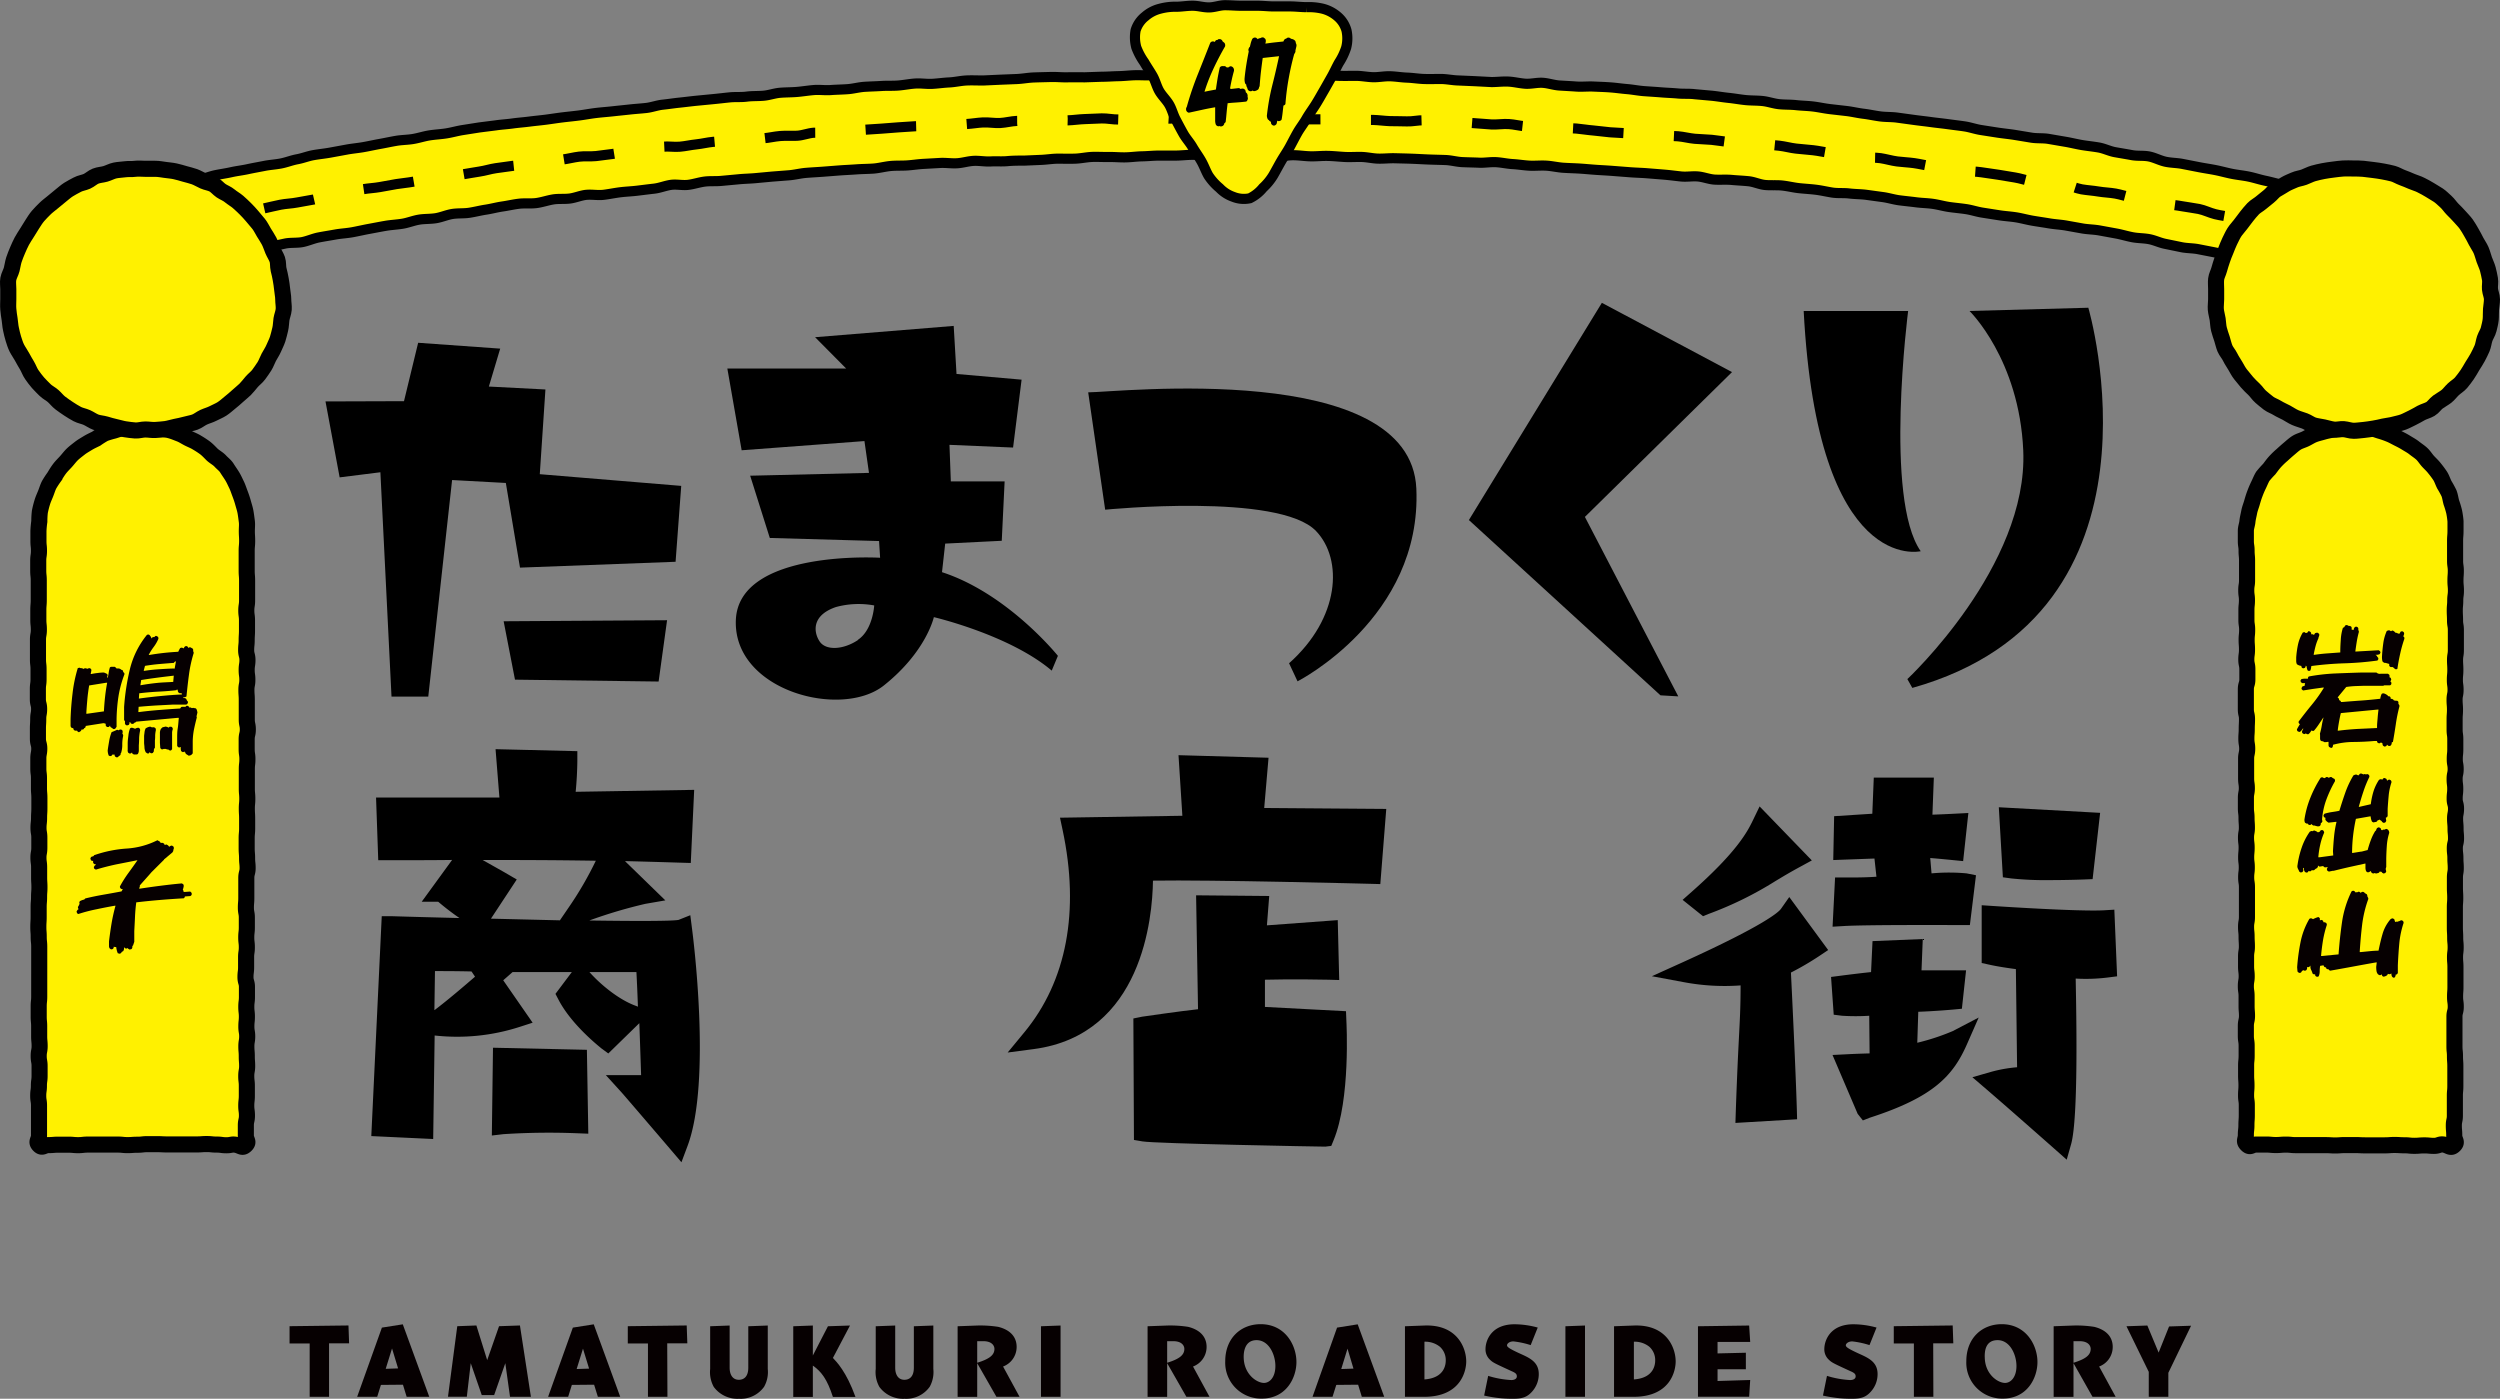 <svg xmlns="http://www.w3.org/2000/svg" viewBox="0 0 478.66 267.81">
  <rect x="0" y="0" width="478.66" height="267.81" fill="#808080" stroke="none"/>
  <defs>
    <style>
      .cls-1 {
        isolation: isolate;
      }

      .cls-2 {
        mix-blend-mode: multiply;
      }

      .cls-3 {
        fill: #FFF100;
      }

      .cls-4, .cls-5, .cls-7 {
        fill: none;
        stroke-miterlimit: 10;
      }

      .cls-4, .cls-5, .cls-7, .cls-8 {
        stroke: #000;
      }

      .cls-4, .cls-5 {
        stroke-width: 1.94px;
      }

      .cls-5 {
        stroke-dasharray: 9.7 9.7 0 0;
      }

      .cls-6 {
        fill: #FFF100;
      }

      .cls-7 {
        stroke-width: 3.08px;
      }

      .cls-8 {
        stroke-linecap: round;
        stroke-linejoin: round;
        stroke-width: 0.68px;
      }

      .cls-9 {
        fill: #060001;
      }
    </style>
  </defs>
  <g class="cls-1">
    <g id="Layer_2" data-name="Layer 2">
      <g id="レイヤー_1" data-name="レイヤー 1">
        <g class="cls-2">
          <g>
            <path d="M94.39,200.6l-.22,16.81,2.23-.26a135.39,135.39,0,0,1,14.16-.17l2.08.08L112.37,201Z"/>
            <path d="M132.17,175.23l-2.26.9c-1.34.24-8.16.24-17.08.11a92.16,92.16,0,0,1,10.75-3.19l3.81-.66-7.73-7.52c3.22.08,6.72.18,10.6.3l2,.06.65-14-22.69.37c.19-1.92.29-3.86.32-5.78l0-2-15.66-.38.74,9.26H72l.42,12h1.91c4.51,0,8.44,0,12.23-.05l-5.82,8h3.16a49.27,49.27,0,0,0,4.07,3.12c-4.59-.11-9-.23-12.94-.35l-1.94,0-2,42.1,11.85.56.28-19.82a38.92,38.92,0,0,0,16.22-1.63l2.54-.82-5.63-8.12,1.8-1.58,11.34,0-3.14,4.18.58,1.11c2.56,4.93,8,9.12,8.18,9.3l1.36,1,5.94-5.8c.14,3.9.27,7.71.34,9.95H116l3,3.3c.64.72,6.36,7.39,9.29,10.82l2.18,2.56,1.18-3.15c4.63-12.38,1-40.44.84-41.63Zm-49,18.16.11-7.46c1.65,0,4.1,0,7,.07l.67,1C89.12,188.59,85.62,191.58,83.21,193.39Zm15.77-25-1.8-1.05c-.87-.51-3-1.7-4.73-2.68,6.39,0,12.89,0,21.67.14a66.78,66.78,0,0,1-5.31,9.11l-1.57,2.3L94,175.89Zm22.76,24.18c-3.17-1.15-6.67-4-8.85-6.46h9c.1,1.82.2,4.16.29,6.63Z"/>
            <path d="M257.71,193.61l-15.52-.82,0-5.21c5.18-.15,12.06,0,12.14,0l2.08.06-.28-11.47-13.56,1,.44-5.62-14-.13.37,21.81c-3.52.38-9.84,1.31-10.71,1.43L217,195l.11,23.26,1.64.28c2.44.42,33.76,1,35,1h0l1.14-.14.44-1.07c3.26-7.87,2.48-22.34,2.45-23Z"/>
            <path d="M262.4,169.22l1.88.05,1.14-14.39-23.37-.18.83-9.62-17.24-.49.74,11.6-23.43.37.5,2.35c3.31,15.53.78,28.93-7.32,38.73l-3.2,3.88,5-.66c20.82-2.75,22.73-25.27,22.82-32.25C231.63,168.42,262.08,169.21,262.4,169.22Z"/>
            <path d="M385.09,168.19a63,63,0,0,0,7.34.32c3.32,0,6.31-.11,6.53-.12l1.7-.07,1.44-12.69-19.4-1.07.78,13.41Z"/>
            <path d="M353.25,168l-1.9,0-.48,9.43,2.2-.13c4.58-.27,22.16-.18,22.33-.18h1.76l1.17-9.54-1.8-.36a36.24,36.24,0,0,0-6.71,0l-.25-2.94c1.4.11,3.14.28,4.36.4l1.94.19,1-9.21-2.33.12c-1.69.09-3.33.16-4.55.2l.27-7.1h-11.5l-.28,6.92-7.31.47-.17,8.4,2.09-.08,5.8-.21.38,3.48C356.64,168.06,353.29,168,353.25,168Z"/>
            <path d="M327.09,175a67.94,67.94,0,0,0,12.75-6.25c1.39-.84,2.83-1.71,4.77-2.76l2.29-1.25-10-10.34-1.23,2.55c-1,2.07-2.87,5.94-11.75,13.78l-1.76,1.56,3.91,3.13Z"/>
            <path d="M373.87,197.42a43,43,0,0,1-6.78,2.23l.19-5.93c3.14-.11,6.56-.41,6.74-.43l1.61-.15.8-7.35H367.9l.24-6-9.62.4-.28,5.93c-1.95.2-4.74.55-5.81.69l-1.85.24.51,7.23,1.61.2a41.75,41.75,0,0,0,5.19,0l.07,7.21c-2.11.05-4.16.15-4.27.16l-2.83.14,4.7,11,.11.26,1,1.27L358,214c12.17-3.93,15.93-8,18.6-14.06l2.25-5.12Z"/>
            <path d="M404.82,174.17l-2,.12c-4.88.27-21.13-.82-21.29-.83l-2.11-.14v11.06l1.55.34c1.52.34,3.56.64,5,.83l.23,18.79a26.83,26.83,0,0,0-5.08.91l-3.48,1,2.75,2.36c4.54,3.9,12.86,11.26,12.95,11.34l2.36,2.09.85-3c1.39-5,1-24.66.87-31.68a33.84,33.84,0,0,0,6.12-.2l1.81-.23Z"/>
            <path d="M341,174c-.41.59-3,3.07-19,10.32l-5.73,2.59,6.18,1.15a42.16,42.16,0,0,0,10.81.61c0,4.33-.15,6.68-.33,10.25-.16,3.14-.35,7-.59,13.91l-.07,2.17,11.81-.7-.05-1.92c-.23-7.64-.91-21.71-1.13-26.17a54.83,54.83,0,0,0,5.41-3.16l1.72-1.15-7.45-10.15Z"/>
            <polygon points="62.32 76.86 65.03 91.4 72.83 90.42 74.96 133.37 82 133.37 86.56 91.91 96.85 92.47 99.56 108.68 129.35 107.56 130.43 93.03 103.35 90.79 104.43 74.57 93.6 74.01 95.77 66.75 80.06 65.63 77.35 76.81 62.32 76.86"/>
            <polygon points="96.43 118.95 127.72 118.75 126.1 130.49 98.6 130.13 96.43 118.95"/>
            <path d="M208.35,75.12l3.25,22.47s33.31-3.32,40.38,4.09c5.2,5.45,4.57,16.66-5.17,25.31l1.62,3.46s23.83-12.11,22.75-36.89S213.77,75.12,208.35,75.12Z"/>
            <polygon points="306.7 57.98 331.62 71.24 303.45 98.97 321.33 133.33 317.92 133.13 281.24 99.57 306.7 57.98"/>
            <path d="M345.34,59.54h20s-4.63,36,2.41,46C367.79,105.51,348,110.45,345.34,59.54Z"/>
            <path d="M377.09,59.54l22.75-.62s17.21,58.51-33.7,72.79l-.95-1.69s23.17-21.6,22.19-43.78C386.61,68.79,377.09,59.54,377.09,59.54Z"/>
            <path d="M180.36,109.55l.61-5.47,10.83-.54.55-11.37h-10.3l-.26-7,12.18.52,1.63-13-12.46-1.09-.54-9.2-26.54,2.16,5.95,6H139.26L142,86.21l23.51-1.76.87,6.09-22.75.54L147.39,103l20.92.59.2,3.2s-27.08-1.63-27.62,11.92,20.21,19,28.34,12.53,9.57-13.08,9.57-13.08,14.5,3.39,22.57,10.24l1.18-2.83S193,113.66,180.36,109.55Zm-16.1,13c-2.88,1.91-6.15,2-7.31.29s-1.67-5,3.12-6.62a16.59,16.59,0,0,1,7.31-.3S167.14,120.59,164.26,122.5Z"/>
          </g>
          <g>
            <path d="M25.16,133l.2-10.77,2.79-.3.61-1.92,3.68.51-.4,1.08,2-.22,2.57,1.4-1,5.21-6.76.92v.49l7.94-1.22.81,2.77L28.8,132l0,.41,6.21-.89,2.16,1.79a23.37,23.37,0,0,1-1.73,6.53l-3.67-1.26-2.73.77-.18-.71-2.26.55-.49-2.83L25,139.46l-3.56-.93L23,135.76l-3.75.43L18,133.66l0-11.15,5-.88,1.81,2.89L24.71,134l1.55.61ZM21,125.64v6.76l.66-.1.1-6.78Zm5.46,9.65-.16.49,2.05-.47.19.67,1.91-.55.32,1.14.33-.14L30.71,135l2.14-.53.35.85a4,4,0,0,0,.36-1.12Zm2.38-8.45,3.54-.56.08-.47-3.62.53Zm0-2.3,3.89-.55.08-.46-4,.53Z"/>
            <path d="M20.17,179.71,23.61,178c1.46-.72,1.63-.88,1.77-1.06s.16-.45.22-1.75l0-.45-5.9.53-1.81-3.22,7.8-1,0-1.92.89,0,1.83-2.48-6.94,1.65-2.24-3.71L31,163l3.44,3.57-4.81,4.09,6-.76,1.51,4-7.37.57a53.34,53.34,0,0,1-.65,7.92Z"/>
          </g>
          <g>
            <path d="M450.3,124.06l5.5-.35,3.38,1.73-1.26,6.5-11.69.16-.1-3.12-1.55,1.61-3.54-2.3a63.1,63.1,0,0,0,5.46-4.88l-3.5.12-1.67-3.09,17.66-1,1.29,3.48-9.24.34Zm5-8.27.18-2.36,3.61.49-.49,4.91-13.62.61-2.28-1.37,0-4.37,3.77.47v2.07l2.64-.14.06-3.28,3.71.41,0,2.69Zm-.77,11.3-4.62.25,0,1.34,4.37-.18Z"/>
            <path d="M453,155.67l2.75-.37.12-4.19,4.15.59-.61,8.16-4.23-.45-10.93.8-2.12-2.34-.14-6.21,3.84.77,0,4.19,3-.4,0-5.05-4.52.41-1.94-2.69,0-5.88,3.91.61v4.43l2.61-.34,0-6.6,3.89.61.06,5.48,2.18-.29.26-4.31,4,.49-.53,7.18-5.88.53Z"/>
            <path d="M455.62,183l.54-9.21,3.79,1.35-.73,12.46-3.67-.29-11.11.71-2.32-2.68-.06-11.2,4,.55,0,9.32,2.64-.26.15-14.47,3.95.83,0,13.19Z"/>
          </g>
          <g>
            <path class="cls-3" d="M436.57,51c-1.05-.23-1.9-.49-2.95-.72s-2.13-.33-3.19-.55-2.12-.4-3.17-.62-2.09-.55-3.14-.77L421,47.73c-1.06-.22-2.16-.18-3.22-.38l-3.16-.65c-1.06-.2-2.06-.71-3.12-.91s-2.16-.17-3.21-.37-2.1-.53-3.16-.72l-3.17-.58c-1.06-.19-2.16-.19-3.22-.37l-3.18-.57c-1.06-.18-2.14-.23-3.2-.41s-2.13-.33-3.19-.51-2.11-.48-3.17-.65-2.14-.22-3.2-.39l-3.19-.5c-1.07-.16-2.1-.52-3.17-.68s-2.14-.25-3.2-.4-2.11-.46-3.18-.61-2.15-.16-3.21-.3-2.15-.24-3.21-.38-2.11-.48-3.18-.62l-3.2-.44c-1.07-.13-2.15-.12-3.22-.25s-2.16,0-3.23-.17-2.12-.42-3.19-.55-2.14-.18-3.21-.3-2.13-.39-3.2-.5-2.17,0-3.24-.1-2.11-.61-3.18-.72-2.15-.15-3.22-.25-2.18,0-3.25-.06-2.12-.5-3.19-.6-2.18.11-3.25,0-2.14-.26-3.21-.35-2.15-.17-3.22-.26-2.16-.11-3.23-.19L309,32.74c-1.08-.09-2.15-.14-3.23-.21s-2.15-.18-3.22-.25-2.15-.09-3.22-.16-2.14-.33-3.22-.4-2.16.05-3.23,0-2.15-.24-3.22-.3-2.14-.31-3.21-.37-2.17.15-3.24.1-2.16-.06-3.23-.11-2.14-.36-3.21-.4-2.16-.06-3.23-.1-2.15-.11-3.23-.15-2.15-.06-3.22-.09-2.16.1-3.23.07-2.15-.3-3.22-.32-2.16.06-3.23,0-2.15-.18-3.22-.2-2.16.1-3.23.08-2.15-.19-3.22-.21-2.16.23-3.23.22-2.16,0-3.23,0-2.15-.09-3.22-.1-2.15.14-3.23.14-2.15-.34-3.22-.34l-3.23,0c-1.08,0-2.15.14-3.22.15l-3.23,0c-1.08,0-2.15.12-3.23.14s-2.15.18-3.22.2-2.16-.09-3.23-.07S210,30,209,30.05s-2.15.3-3.22.33-2.16,0-3.22,0-2.15.19-3.22.23l-3.22.14c-1.08,0-2.16,0-3.22.1s-2.16,0-3.23.06-2.16-.16-3.23-.11-2.14.4-3.21.46-2.16-.12-3.23-.06l-3.22.18c-1.08.06-2.14.24-3.21.3s-2.16,0-3.22.12-2.14.41-3.2.48-2.15.07-3.22.15-2.15.12-3.21.2l-3.21.25c-1.08.08-2.15.13-3.21.22s-2.15.37-3.22.46l-3.23.25-3.23.3c-1.09.1-2.17.11-3.24.22l-3.23.3c-1.09.11-2.18,0-3.25.14s-2.13.51-3.2.63-2.2-.16-3.27,0-2.12.6-3.19.72-2.16.26-3.22.39-2.17.17-3.24.3-2.14.36-3.21.49-2.2-.09-3.26,0-2.12.57-3.19.71-2.19,0-3.25.18-2.12.55-3.18.69-2.2,0-3.26.12-2.15.38-3.2.53-2.14.45-3.2.61-2.13.44-3.18.6-2.2.06-3.25.23-2.1.64-3.16.81-2.19.1-3.24.28-2.11.61-3.16.78-2.17.22-3.22.4-2.15.4-3.19.59-2.14.45-3.19.64-2.18.24-3.22.43-2.16.36-3.19.56-2.11.69-3.13.89-2.24.07-3.26.27l-3.17.68c-1.11.23-2.15.57-3.15.78s-2.15.6-3.14.82c-1.15.26-2.18.61-3.13.83-1.22.28-2.28.49-3.16.69a30.69,30.69,0,0,1-3.09.6c-.43-1.49-.41-1.5-.8-3s-.54-1.46-.93-3-.2-1.55-.6-3.05-.36-1.51-.75-3-.86-1.41-1.13-2.94c.26-.07,1.51-.28,3.32-.72.87-.21,1.89-.56,3.1-.85,1-.21,2-.63,3.1-.89,1-.22,2.05-.35,3.17-.6s2.06-.34,3.16-.58,2.06-.4,3.16-.62,2.1-.26,3.19-.47,2-.6,3.12-.81,2-.59,3.12-.79,2.11-.28,3.19-.48l3.16-.58c1-.19,2.11-.28,3.19-.47s2.08-.42,3.15-.61,2.09-.42,3.16-.6,2.13-.17,3.21-.35,2.07-.52,3.15-.69,2.12-.21,3.2-.38,2.08-.47,3.16-.64l3.18-.5L94.94,24c1-.15,2.13-.21,3.2-.36s2.13-.22,3.2-.36,2.13-.23,3.2-.37,2.12-.31,3.19-.44,2.13-.23,3.2-.37,2.11-.34,3.19-.47,2.13-.2,3.2-.32,2.13-.22,3.2-.34,2.14-.18,3.21-.3,2.1-.52,3.17-.63,2.13-.28,3.2-.39,2.13-.25,3.21-.36l3.2-.31c1.07-.1,2.13-.23,3.21-.34s2.15,0,3.23-.14,2.14-.08,3.22-.17,2.11-.48,3.19-.57,2.15-.07,3.22-.16,2.15-.27,3.23-.36,2.18.08,3.26,0,2.16-.09,3.24-.17,2.14-.38,3.22-.45,2.17-.09,3.25-.16,2.16,0,3.24-.09,2.15-.31,3.23-.38,2.18.12,3.26.06,2.15-.22,3.23-.27,2.15-.31,3.23-.37,2.17,0,3.25,0l3.25-.15,3.24-.13c1.08-.05,2.16-.26,3.24-.3s2.16-.06,3.25-.09,2.16.09,3.25.06,2.16,0,3.24,0l3.25-.11c1.08,0,2.16-.09,3.24-.11s2.17-.16,3.25-.18,2.16.07,3.25,0,2.16-.08,3.24-.09,2.17.17,3.25.16,2.17-.08,3.25-.08,2.16-.15,3.24-.15,2.17.19,3.25.19,2.17,0,3.25,0,2.16.06,3.24.07,2.17-.27,3.25-.26,2.17.06,3.25.08,2.17,0,3.25,0,2.16.17,3.24.2,2.17,0,3.25,0,2.16.23,3.24.26,2.17-.21,3.25-.18,2.16.22,3.24.26,2.16.22,3.24.26,2.17,0,3.25,0,2.16.24,3.24.28l3.24.14,3.25.17c1.08,0,2.17-.15,3.26-.09s2.15.34,3.23.41,2.18-.24,3.26-.18,2.15.45,3.23.52,2.16.12,3.24.2,2.18-.05,3.26,0,2.17.08,3.25.16,2.15.24,3.23.33,2.15.31,3.23.39,2.16.14,3.24.23,2.17.12,3.24.22,2.18,0,3.26.14l3.23.29c1.08.11,2.15.3,3.23.41s2.15.31,3.23.42,2.17.07,3.25.18,2.12.5,3.2.61,2.17.06,3.25.18,2.17.13,3.24.26,2.14.37,3.22.5l3.23.37c1.07.13,2.13.39,3.21.52s2.13.37,3.21.51,2.17.08,3.25.23l3.22.44c1.07.15,2.15.26,3.22.41s2.15.25,3.23.4,2.15.27,3.22.43,2.11.54,3.18.7l3.21.5c1.07.16,2.15.26,3.22.43l3.21.53c1.07.17,2.19.05,3.25.23s2.14.37,3.21.55,2.12.45,3.19.63,2.15.28,3.22.47,2.07.71,3.14.9,2.13.36,3.2.56,2.19.05,3.25.25,2.07.76,3.13,1,2.16.22,3.23.42L421,32c1.07.21,2.14.36,3.2.57s2.11.51,3.17.72,2.15.31,3.21.53,2.09.57,3.15.79,2.1.53,3.16.76,2.34.31,3.39.54c.19,1.54-.33,1.58-.66,3.1s-.56,1.46-.89,3-.26,1.53-.59,3.05-.66,1.46-.88,3S437.39,49.69,436.57,51Z"/>
            <path class="cls-4" d="M436.57,51c-1.05-.23-1.9-.49-2.95-.72s-2.13-.33-3.19-.55-2.12-.4-3.17-.62-2.09-.55-3.14-.77L421,47.73c-1.06-.22-2.16-.18-3.22-.38l-3.16-.65c-1.06-.2-2.06-.71-3.12-.91s-2.16-.17-3.21-.37-2.1-.53-3.16-.72l-3.17-.58c-1.06-.19-2.16-.19-3.22-.37l-3.18-.57c-1.06-.18-2.14-.23-3.2-.41s-2.13-.33-3.19-.51-2.11-.48-3.17-.65-2.14-.22-3.2-.39l-3.19-.5c-1.07-.16-2.1-.52-3.17-.68s-2.14-.25-3.2-.4-2.11-.46-3.18-.61-2.15-.16-3.21-.3-2.15-.24-3.21-.38-2.11-.48-3.18-.62l-3.2-.44c-1.07-.13-2.15-.12-3.22-.25s-2.16,0-3.23-.17-2.12-.42-3.19-.55-2.14-.18-3.21-.3-2.13-.39-3.2-.5-2.17,0-3.24-.1-2.11-.61-3.18-.72-2.15-.15-3.22-.25-2.18,0-3.25-.06-2.12-.5-3.19-.6-2.18.11-3.25,0-2.14-.26-3.21-.35-2.15-.17-3.22-.26-2.16-.11-3.23-.19L309,32.74c-1.08-.09-2.15-.14-3.23-.21s-2.15-.18-3.22-.25-2.15-.09-3.22-.16-2.14-.33-3.22-.4-2.16.05-3.23,0-2.15-.24-3.22-.3-2.14-.31-3.21-.37-2.17.15-3.24.1-2.16-.06-3.23-.11-2.14-.36-3.21-.4-2.16-.06-3.23-.1-2.15-.11-3.23-.15-2.15-.06-3.22-.09-2.16.1-3.23.07-2.15-.3-3.22-.32-2.16.06-3.23,0-2.15-.18-3.22-.2-2.16.1-3.23.08-2.15-.19-3.22-.21-2.16.23-3.23.22-2.16,0-3.23,0-2.15-.09-3.22-.1-2.15.14-3.23.14-2.15-.34-3.22-.34l-3.23,0c-1.08,0-2.15.14-3.22.15l-3.23,0c-1.08,0-2.15.12-3.23.14s-2.15.18-3.22.2-2.16-.09-3.23-.07S210,30,209,30.05s-2.15.3-3.22.33-2.16,0-3.22,0-2.15.19-3.22.23l-3.22.14c-1.08,0-2.16,0-3.22.1s-2.16,0-3.23.06-2.16-.16-3.23-.11-2.14.4-3.21.46-2.16-.12-3.23-.06l-3.22.18c-1.08.06-2.14.24-3.21.3s-2.16,0-3.22.12-2.14.41-3.2.48-2.15.07-3.22.15-2.15.12-3.21.2l-3.21.25c-1.08.08-2.15.13-3.21.22s-2.15.37-3.22.46l-3.23.25-3.23.3c-1.09.1-2.17.11-3.24.22l-3.23.3c-1.09.11-2.18,0-3.25.14s-2.13.51-3.2.63-2.2-.16-3.27,0-2.12.6-3.19.72-2.16.26-3.22.39-2.17.17-3.24.3-2.14.36-3.21.49-2.2-.09-3.26,0-2.12.57-3.19.71-2.19,0-3.25.18-2.12.55-3.18.69-2.2,0-3.26.12-2.15.38-3.2.53-2.14.45-3.2.61-2.13.44-3.18.6-2.2.06-3.25.23-2.1.64-3.16.81-2.19.1-3.24.28-2.11.61-3.16.78-2.17.22-3.22.4-2.15.4-3.19.59-2.14.45-3.19.64-2.18.24-3.22.43-2.16.36-3.19.56-2.11.69-3.13.89-2.24.07-3.26.27l-3.17.68c-1.11.23-2.15.57-3.15.78s-2.15.6-3.14.82c-1.15.26-2.18.61-3.13.83-1.22.28-2.28.49-3.16.69a30.69,30.69,0,0,1-3.09.6c-.43-1.49-.41-1.5-.8-3s-.54-1.46-.93-3-.2-1.55-.6-3.05-.36-1.51-.75-3-.86-1.41-1.13-2.94c.26-.07,1.51-.28,3.32-.72.87-.21,1.89-.56,3.1-.85,1-.21,2-.63,3.1-.89,1-.22,2.05-.35,3.17-.6s2.06-.34,3.16-.58,2.06-.4,3.16-.62,2.1-.26,3.19-.47,2-.6,3.12-.81,2-.59,3.12-.79,2.11-.28,3.19-.48l3.16-.58c1-.19,2.11-.28,3.19-.47s2.08-.42,3.15-.61,2.09-.42,3.16-.6,2.13-.17,3.21-.35,2.07-.52,3.15-.69,2.12-.21,3.2-.38,2.08-.47,3.16-.64l3.18-.5L94.94,24c1-.15,2.13-.21,3.2-.36s2.13-.22,3.2-.36,2.13-.23,3.2-.37,2.12-.31,3.19-.44,2.13-.23,3.2-.37,2.11-.34,3.19-.47,2.13-.2,3.2-.32,2.13-.22,3.2-.34,2.14-.18,3.21-.3,2.1-.52,3.17-.63,2.13-.28,3.2-.39,2.13-.25,3.21-.36l3.2-.31c1.07-.1,2.13-.23,3.21-.34s2.15,0,3.23-.14,2.14-.08,3.22-.17,2.11-.48,3.19-.57,2.15-.07,3.22-.16,2.15-.27,3.23-.36,2.18.08,3.26,0,2.16-.09,3.24-.17,2.14-.38,3.22-.45,2.17-.09,3.25-.16,2.16,0,3.24-.09,2.15-.31,3.23-.38,2.18.12,3.26.06,2.15-.22,3.23-.27,2.15-.31,3.23-.37,2.17,0,3.25,0l3.25-.15,3.24-.13c1.08-.05,2.16-.26,3.24-.3s2.16-.06,3.25-.09,2.16.09,3.25.06,2.16,0,3.24,0l3.25-.11c1.08,0,2.16-.09,3.24-.11s2.17-.16,3.25-.18,2.16.07,3.25,0,2.16-.08,3.24-.09,2.17.17,3.25.16,2.17-.08,3.25-.08,2.16-.15,3.24-.15,2.17.19,3.25.19,2.17,0,3.25,0,2.16.06,3.24.07,2.17-.27,3.25-.26,2.17.06,3.25.08,2.17,0,3.25,0,2.16.17,3.24.2,2.17,0,3.25,0,2.16.23,3.24.26,2.17-.21,3.25-.18,2.16.22,3.24.26,2.16.22,3.24.26,2.17,0,3.25,0,2.16.24,3.24.28l3.24.14,3.25.17c1.08,0,2.17-.15,3.26-.09s2.15.34,3.23.41,2.18-.24,3.26-.18,2.15.45,3.23.52,2.16.12,3.24.2,2.18-.05,3.26,0,2.17.08,3.25.16,2.15.24,3.23.33,2.15.31,3.23.39,2.16.14,3.24.23,2.17.12,3.24.22,2.18,0,3.26.14l3.23.29c1.08.11,2.15.3,3.23.41s2.15.31,3.23.42,2.17.07,3.25.18,2.12.5,3.2.61,2.17.06,3.25.18,2.17.13,3.24.26,2.14.37,3.22.5l3.23.37c1.07.13,2.13.39,3.21.52s2.13.37,3.21.51,2.17.08,3.25.23l3.22.44c1.07.15,2.15.26,3.22.41s2.15.25,3.23.4,2.15.27,3.22.43,2.11.54,3.18.7l3.21.5c1.07.16,2.15.26,3.22.43l3.21.53c1.07.17,2.19.05,3.25.23s2.14.37,3.21.55,2.12.45,3.19.63,2.15.28,3.22.47,2.07.71,3.14.9,2.13.36,3.2.56,2.19.05,3.25.25,2.07.76,3.13,1,2.16.22,3.23.42L421,32c1.07.21,2.14.36,3.2.57s2.11.51,3.17.72,2.15.31,3.21.53,2.09.57,3.15.79,2.1.53,3.16.76,2.34.31,3.39.54c.19,1.54-.33,1.58-.66,3.1s-.56,1.46-.89,3-.26,1.53-.59,3.05-.66,1.46-.88,3S437.39,49.69,436.57,51Z"/>
          </g>
          <path class="cls-5" d="M31.69,44c.25-.07,1.36-.15,3.17-.59.87-.21,1.89-.56,3.11-.84.94-.22,2.05-.18,3.2-.43,1-.22,1.95-.79,3.07-1s2.1-.14,3.21-.38,2-.63,3.1-.86,2.05-.49,3.14-.7,2.12-.22,3.2-.43,2.09-.36,3.17-.57,2.06-.51,3.14-.71,2.08-.45,3.15-.64,2.08-.43,3.16-.62,2.12-.22,3.19-.41,2.09-.39,3.17-.57S78,35,79.06,34.8s2.1-.37,3.17-.54,2.09-.49,3.16-.66,2.15-.06,3.22-.22,2.11-.38,3.18-.53,2.09-.5,3.16-.65l3.19-.44c1.06-.15,2.15-.11,3.22-.25s2.12-.24,3.2-.39,2.09-.44,3.17-.58,2.1-.42,3.17-.55,2.16,0,3.23-.11l3.2-.41c1-.12,2.1-.44,3.17-.56s2.12-.28,3.2-.4,2.12-.3,3.2-.42,2.16.09,3.24,0,2.11-.34,3.19-.45,2.11-.38,3.19-.48,2.13-.18,3.21-.28,2.16.06,3.24,0,2.12-.31,3.2-.4,2.12-.35,3.2-.44,2.15,0,3.23-.05,2.13-.5,3.21-.58,2.19.2,3.27.11,2.13-.46,3.21-.54,2.17-.07,3.25-.14,2.15-.14,3.23-.21,2.16-.18,3.24-.25,2.16-.14,3.24-.21,2.17.06,3.25,0l3.25-.16c1.08-.06,2.15-.21,3.23-.26s2.16-.26,3.24-.31,2.17.16,3.25.11,2.15-.36,3.24-.4,2.17.1,3.25.06,2.15-.32,3.23-.35,2.18.21,3.26.18,2.16-.21,3.24-.24,2.16-.1,3.25-.13,2.17.24,3.25.21l3.24-.07c1.09,0,2.16-.39,3.24-.41s2.17.32,3.26.31,2.16-.17,3.24-.18,2.17.05,3.25.05,2.16-.26,3.24-.26,2.17.22,3.25.23,2.17.08,3.25.09,2.16-.06,3.24,0,2.17,0,3.25,0,2.16.18,3.25.2,2.16,0,3.24,0,2.17-.19,3.25-.17,2.16.33,3.24.35,2.17-.09,3.25-.06,2.16.19,3.24.23,2.17,0,3.25.05,2.18-.25,3.26-.21,2.15.29,3.23.34,2.17,0,3.25,0,2.16.17,3.24.22,2.16.19,3.24.24,2.18-.14,3.26-.08,2.15.36,3.23.43,2.18,0,3.26,0,2.15.27,3.23.34,2.17,0,3.25.09,2.16.29,3.24.37,2.15.27,3.23.35,2.16.11,3.24.19,2.18-.1,3.26,0,2.15.39,3.23.48,2.17,0,3.25.09,2.14.38,3.22.48,2.17.1,3.25.2,2.14.31,3.22.42,2.16.24,3.23.34,2.19-.07,3.27.05,2.16.2,3.23.32,2.14.43,3.21.55,2.16.19,3.24.31,2.14.38,3.21.5,2.18.08,3.25.21,2.12.52,3.2.65,2.18,0,3.25.16,2.12.49,3.2.63,2.16.17,3.23.32,2.13.42,3.2.57,2.17.19,3.24.34,2.13.38,3.2.54,2.17.14,3.24.3l3.22.47c1.07.16,2.14.36,3.21.53s2.1.55,3.17.72,2.16.24,3.23.41,2.18.08,3.25.26,2.08.7,3.15.88,2.16.24,3.22.42,2.17.2,3.23.39,2.11.56,3.17.75,2.14.33,3.21.53,2.12.45,3.18.66,2.15.29,3.22.49,2.14.31,3.2.52,2.07.74,3.13,1,2.13.38,3.19.6,2.14.37,3.2.59,2.14.32,3.2.54,2.14.38,3.19.61,2.09.58,3.15.81"/>
          <g>
            <path class="cls-6" d="M47.07,219.24c.67-.67,0-.9,0-1.85s0-.94,0-1.89.21-.95.21-1.89-.13-1-.13-1.9.11-1,.11-1.9,0-.95,0-1.89-.11-.95-.11-1.9.17-1,.17-1.89-.07-.95-.07-1.9-.08-.95-.08-1.89.16-1,.16-1.9-.16-.94-.16-1.89.1-1,.1-1.9-.11-.94-.11-1.89.12-.95.12-1.9,0-1,0-1.9S47,188,47,187.07s.12-.95.12-1.9,0-.95,0-1.89.14-.95.14-1.9-.11-.95-.11-1.89.11-1,.11-1.9,0-1,0-1.9-.18-.95-.18-1.9.08-.94.08-1.89,0-1,0-1.9,0-.95,0-1.89.25-1,.25-1.9-.1-1-.1-1.9-.08-.95-.08-1.9,0-.95,0-1.89.09-1,.09-1.9,0-1,0-1.9-.06-.95-.06-1.9.09-.95.09-1.89-.09-1-.09-1.9,0-.94,0-1.89,0-.95,0-1.89.11-.95.11-1.9-.14-.95-.14-1.9,0-.95,0-1.89.22-.95.22-1.9-.2-.95-.2-1.89,0-1,0-1.9,0-1,0-1.9-.07-.95-.07-1.9.18-.95.18-1.9-.13-.95-.13-1.9.15-1,.15-1.9-.25-1-.25-1.9.1-1,.1-1.9.06-.95.06-1.9,0-1,0-1.9-.13-1-.13-1.9.15-1,.15-1.9,0-1,0-1.9,0-.95,0-1.9-.08-1-.08-1.9,0-1,0-1.9,0-1,0-1.9.09-1,.09-1.91-.06-1-.06-1.91c0-.62.08-1.23,0-1.83s-.15-1.22-.26-1.82-.31-1.19-.47-1.77-.36-1.17-.58-1.74-.4-1.16-.67-1.71-.52-1.12-.84-1.64-.67-1-1-1.53-.85-.89-1.26-1.34S41,87.42,40.58,87s-.85-.89-1.34-1.26a17.58,17.58,0,0,0-1.53-1c-.52-.33-1.1-.54-1.65-.82s-1.06-.63-1.63-.85-1.14-.46-1.73-.63-1.2-.26-1.8-.37-1.23,0-1.84-.08-1.21-.08-1.82-.08v-.23c-.62,0-1.22.23-1.83.29s-1.25-.07-1.85,0-1.19.32-1.77.49A17.19,17.19,0,0,0,20,83a17.11,17.11,0,0,0-1.59,1c-.55.27-1.1.52-1.62.84s-1.06.62-1.54,1-1,.76-1.42,1.17-.8.93-1.21,1.38-.85.87-1.22,1.36-.68,1-1,1.54a17.68,17.68,0,0,0-1,1.53c-.27.54-.44,1.14-.67,1.71s-.49,1.12-.66,1.71A18,18,0,0,0,7.63,98a16,16,0,0,0-.1,1.84,18.09,18.09,0,0,0-.17,1.82c0,.95,0,.95,0,1.9s.1.94.1,1.89-.14,1-.14,1.89,0,1,0,1.9.1,1,.1,1.9V113c0,1,0,1,0,1.9s-.08,1-.08,1.89,0,1,0,1.9.1.94.1,1.89-.17,1-.17,1.9,0,.94,0,1.89,0,1,0,1.9.11.94.11,1.89,0,.95,0,1.9-.13.95-.13,1.9v1.89c0,.95.24.95.24,1.9s-.17.94-.17,1.89-.06,1-.06,1.9,0,.95,0,1.89.26,1,.26,1.9-.18,1-.18,1.9,0,.95,0,1.9.12.94.12,1.89,0,1,0,1.9.08.95.08,1.89,0,.95,0,1.9-.06,1-.06,1.9-.11,1-.11,1.9.16.94.16,1.89v1.9c0,1-.17,1-.17,1.9s.13.95.13,1.9,0,.94,0,1.89.06,1,.06,1.9-.07.94-.07,1.89-.08.94-.08,1.89,0,.95,0,1.9-.06.95-.06,1.9.07.95.07,1.89.1,1,.1,1.9,0,.95,0,1.89,0,1,0,1.9V187c0,.95,0,.95,0,1.9s0,.95,0,1.9-.1.95-.1,1.9v1.89c0,1,.09,1,.09,1.91s0,.94,0,1.89.09,1,.09,1.91-.18.95-.18,1.9.17,1,.17,1.9,0,1,0,1.9-.13.95-.13,1.9-.13.95-.13,1.9.15.95.15,1.9,0,1,0,1.9,0,1,0,1.9,0,1,0,1.91-.65,1.17,0,1.84.88,0,1.82,0,.95-.08,1.89-.08.95,0,1.89,0,1,.09,1.89.09.95-.11,1.9-.11.94,0,1.89,0,.94,0,1.89,0,.95,0,1.89,0,.95.1,1.9.1.94-.07,1.89-.07.95-.11,1.89-.11.95,0,1.9,0,.94.05,1.89.05.95,0,1.9,0,.94,0,1.89,0h1.89c.95,0,.95-.07,1.9-.07s.94.1,1.89.1.95.13,1.9.13,1-.26,1.89-.07S46.4,219.91,47.07,219.24Z"/>
            <path class="cls-7" d="M47.07,219.24c.67-.67,0-.9,0-1.85s0-.94,0-1.89.21-.95.21-1.89-.13-1-.13-1.9.11-1,.11-1.9,0-.95,0-1.89-.11-.95-.11-1.9.17-1,.17-1.89-.07-.95-.07-1.9-.08-.95-.08-1.89.16-1,.16-1.9-.16-.94-.16-1.89.1-1,.1-1.9-.11-.94-.11-1.89.12-.95.12-1.9,0-1,0-1.9S47,188,47,187.07s.12-.95.12-1.9,0-.95,0-1.89.14-.95.14-1.9-.11-.95-.11-1.89.11-1,.11-1.9,0-1,0-1.9-.18-.95-.18-1.9.08-.94.08-1.89,0-1,0-1.9,0-.95,0-1.89.25-1,.25-1.9-.1-1-.1-1.9-.08-.95-.08-1.9,0-.95,0-1.89.09-1,.09-1.9,0-1,0-1.9-.06-.95-.06-1.9.09-.95.09-1.89-.09-1-.09-1.9,0-.94,0-1.89,0-.95,0-1.89.11-.95.11-1.9-.14-.95-.14-1.9,0-.95,0-1.89.22-.95.22-1.9-.2-.95-.2-1.89,0-1,0-1.9,0-1,0-1.9-.07-.95-.07-1.9.18-.95.18-1.9-.13-.95-.13-1.9.15-1,.15-1.9-.25-1-.25-1.9.1-1,.1-1.9.06-.95.06-1.9,0-1,0-1.9-.13-1-.13-1.9.15-1,.15-1.9,0-1,0-1.9,0-.95,0-1.9-.08-1-.08-1.9,0-1,0-1.9,0-1,0-1.9.09-1,.09-1.91-.06-1-.06-1.91c0-.62.08-1.23,0-1.83s-.15-1.22-.26-1.82-.31-1.19-.47-1.77-.36-1.17-.58-1.74-.4-1.16-.67-1.71-.52-1.12-.84-1.64-.67-1-1-1.53-.85-.89-1.26-1.34S41,87.42,40.58,87s-.85-.89-1.34-1.26a17.58,17.58,0,0,0-1.53-1c-.52-.33-1.1-.54-1.65-.82s-1.06-.63-1.63-.85-1.14-.46-1.73-.63-1.2-.26-1.8-.37-1.23,0-1.84-.08-1.21-.08-1.82-.08v-.23c-.62,0-1.22.23-1.83.29s-1.25-.07-1.85,0-1.19.32-1.77.49A17.19,17.19,0,0,0,20,83a17.11,17.11,0,0,0-1.59,1c-.55.27-1.1.52-1.62.84s-1.06.62-1.54,1-1,.76-1.42,1.17-.8.93-1.21,1.38-.85.87-1.22,1.36-.68,1-1,1.54a17.68,17.68,0,0,0-1,1.53c-.27.54-.44,1.14-.67,1.71s-.49,1.12-.66,1.71A18,18,0,0,0,7.63,98a16,16,0,0,0-.1,1.84,18.09,18.09,0,0,0-.17,1.82c0,.95,0,.95,0,1.9s.1.94.1,1.89-.14,1-.14,1.89,0,1,0,1.9.1,1,.1,1.9V113c0,1,0,1,0,1.9s-.08,1-.08,1.89,0,1,0,1.9.1.94.1,1.89-.17,1-.17,1.9,0,.94,0,1.89,0,1,0,1.9.11.94.11,1.89,0,.95,0,1.9-.13.95-.13,1.9v1.89c0,.95.24.95.24,1.9s-.17.94-.17,1.89-.06,1-.06,1.9,0,.95,0,1.89.26,1,.26,1.9-.18,1-.18,1.9,0,.95,0,1.9.12.94.12,1.89,0,1,0,1.9.08.95.08,1.89,0,.95,0,1.9-.06,1-.06,1.9-.11,1-.11,1.9.16.94.16,1.89v1.9c0,1-.17,1-.17,1.9s.13.95.13,1.9,0,.94,0,1.89.06,1,.06,1.9-.07.94-.07,1.89-.08.94-.08,1.89,0,.95,0,1.9-.06.95-.06,1.9.07.95.07,1.89.1,1,.1,1.9,0,.95,0,1.89,0,1,0,1.9V187c0,.95,0,.95,0,1.9s0,.95,0,1.9-.1.95-.1,1.9v1.89c0,1,.09,1,.09,1.91s0,.94,0,1.89.09,1,.09,1.91-.18.95-.18,1.9.17,1,.17,1.9,0,1,0,1.9-.13.95-.13,1.9-.13.95-.13,1.9.15.95.15,1.9,0,1,0,1.9,0,1,0,1.9,0,1,0,1.91-.65,1.17,0,1.84.88,0,1.82,0,.95-.08,1.89-.08.95,0,1.89,0,1,.09,1.89.09.95-.11,1.9-.11.94,0,1.89,0,.94,0,1.89,0,.95,0,1.89,0,.95.1,1.9.1.94-.07,1.89-.07.95-.11,1.89-.11.95,0,1.9,0,.94.05,1.89.05.95,0,1.9,0,.94,0,1.89,0h1.89c.95,0,.95-.07,1.9-.07s.94.1,1.89.1.95.13,1.9.13,1-.26,1.89-.07S46.4,219.91,47.07,219.24Z"/>
          </g>
          <g>
            <path class="cls-6" d="M243.81,33.51a10.93,10.93,0,0,1-2,2.45,7.49,7.49,0,0,1-2.51,2,5.41,5.41,0,0,1-3.19-.28A6.63,6.63,0,0,1,233.5,36a10.82,10.82,0,0,1-2.13-2.38c-.49-.84-.83-1.85-1.38-2.81s-1.12-1.7-1.66-2.63-1.24-1.66-1.76-2.58-1-1.84-1.48-2.75-.74-2-1.26-2.87-1.35-1.65-1.86-2.53-.77-2-1.26-2.87-1.15-1.82-1.63-2.66a12.43,12.43,0,0,1-1.52-2.85,7.34,7.34,0,0,1-.13-3.27,5.43,5.43,0,0,1,1.84-2.66,6.8,6.8,0,0,1,2.79-1.46,11.27,11.27,0,0,1,3.15-.39c1,0,2-.19,3.12-.19s2,.32,3.11.32S233.49,1,234.55,1s2.07.1,3.12.1,2.09,0,3.12,0,2.1.13,3.12.13,2.12,0,3.12,0,2.15.14,3.11.14a11.49,11.49,0,0,1,3.16.31,7,7,0,0,1,2.8,1.48,5.38,5.38,0,0,1,1.71,2.69,7.17,7.17,0,0,1-.06,3.25A12.08,12.08,0,0,1,256.37,12c-.48.84-.89,1.8-1.44,2.76s-1,1.78-1.54,2.71-1,1.77-1.58,2.68-1.18,1.71-1.7,2.62-1.18,1.73-1.69,2.63-1,1.87-1.48,2.75-1.12,1.8-1.62,2.66S244.29,32.68,243.81,33.51Z"/>
            <path class="cls-4" d="M243.81,33.51a10.93,10.93,0,0,1-2,2.45,7.49,7.49,0,0,1-2.51,2,5.41,5.41,0,0,1-3.19-.28A6.63,6.63,0,0,1,233.5,36a10.82,10.82,0,0,1-2.13-2.38c-.49-.84-.83-1.85-1.38-2.81s-1.12-1.7-1.66-2.63-1.24-1.66-1.76-2.58-1-1.84-1.48-2.75-.74-2-1.26-2.87-1.35-1.65-1.86-2.53-.77-2-1.26-2.87-1.15-1.82-1.63-2.66a12.43,12.43,0,0,1-1.52-2.85,7.34,7.34,0,0,1-.13-3.27,5.43,5.43,0,0,1,1.84-2.66,6.8,6.8,0,0,1,2.79-1.46,11.27,11.27,0,0,1,3.15-.39c1,0,2-.19,3.12-.19s2,.32,3.11.32S233.49,1,234.55,1s2.07.1,3.12.1,2.09,0,3.12,0,2.1.13,3.12.13,2.12,0,3.12,0,2.15.14,3.11.14a11.49,11.49,0,0,1,3.16.31,7,7,0,0,1,2.8,1.48,5.38,5.38,0,0,1,1.71,2.69,7.17,7.17,0,0,1-.06,3.25A12.08,12.08,0,0,1,256.37,12c-.48.84-.89,1.8-1.44,2.76s-1,1.78-1.54,2.71-1,1.77-1.58,2.68-1.18,1.71-1.7,2.62-1.18,1.73-1.69,2.63-1,1.87-1.48,2.75-1.12,1.8-1.62,2.66S244.29,32.68,243.81,33.51Z"/>
          </g>
          <g>
            <path class="cls-6" d="M54.23,57.3c0,.65.14,1.3.09,1.94s-.33,1.26-.43,1.89-.08,1.3-.24,1.92-.29,1.26-.49,1.87-.51,1.19-.76,1.78-.63,1.13-.93,1.69-.5,1.2-.84,1.74-.72,1.07-1.1,1.59-.93.9-1.35,1.39-.8,1-1.25,1.45-1,.85-1.44,1.27-1,.87-1.46,1.25-1,.86-1.52,1.2-1.15.58-1.72.88-1.2.45-1.79.72-1.09.72-1.7.94-1.25.3-1.87.48-1.24.29-1.87.42-1.24.34-1.88.43-1.28.12-1.92.17-1.28-.09-1.93-.09-1.3.23-1.93.19-1.29-.14-1.92-.23-1.26-.31-1.89-.44-1.24-.32-1.85-.5-1.29-.2-1.89-.42-1.14-.63-1.72-.89-1.26-.36-1.83-.66-1.12-.65-1.66-1-1.07-.73-1.58-1.11-.91-.93-1.39-1.35-1.1-.71-1.55-1.16-.93-.91-1.35-1.39-.8-1-1.18-1.54S5.52,70.58,5.18,70s-.65-1.09-.95-1.66-.7-1.09-1-1.68-.47-1.2-.67-1.81S2.25,63.65,2.1,63s-.15-1.27-.26-1.9-.19-1.26-.25-1.91,0-1.26,0-1.91,0-1.28,0-1.92-.11-1.31,0-1.94.49-1.22.65-1.84.23-1.26.43-1.87.45-1.21.7-1.8.51-1.17.81-1.74.67-1.09,1-1.63.67-1.1,1-1.61.69-1.1,1.11-1.59.88-.94,1.33-1.39,1-.83,1.48-1.24,1-.84,1.48-1.22,1-.85,1.53-1.19,1.12-.63,1.69-.94,1.24-.38,1.83-.64,1.07-.76,1.68-1,1.26-.25,1.88-.43,1.2-.52,1.83-.65,1.28-.14,1.92-.23,1.28,0,1.93-.09,1.27,0,1.92,0,1.28,0,1.92,0,1.28.12,1.91.21,1.28.13,1.91.27,1.24.32,1.85.5,1.25.31,1.85.53,1.16.57,1.74.83,1.27.33,1.84.63,1,.87,1.52,1.22,1.16.57,1.67,1,1.07.72,1.56,1.14.95.87,1.41,1.32.89.93,1.31,1.42.86,1,1.24,1.48.68,1.1,1,1.64.71,1.08,1,1.65.48,1.19.73,1.79.63,1.13.84,1.74.1,1.31.25,1.93.31,1.23.41,1.87.22,1.26.27,1.9S54.23,56.65,54.23,57.3Z"/>
            <path class="cls-7" d="M54.23,57.3c0,.65.14,1.3.09,1.94s-.33,1.26-.43,1.89-.08,1.3-.24,1.92-.29,1.26-.49,1.87-.51,1.19-.76,1.78-.63,1.13-.93,1.69-.5,1.2-.84,1.74-.72,1.07-1.1,1.59-.93.9-1.35,1.39-.8,1-1.25,1.45-1,.85-1.44,1.27-1,.87-1.46,1.25-1,.86-1.52,1.2-1.15.58-1.72.88-1.2.45-1.79.72-1.09.72-1.7.94-1.25.3-1.87.48-1.24.29-1.87.42-1.24.34-1.88.43-1.28.12-1.92.17-1.28-.09-1.93-.09-1.3.23-1.93.19-1.29-.14-1.92-.23-1.26-.31-1.89-.44-1.24-.32-1.85-.5-1.29-.2-1.89-.42-1.14-.63-1.72-.89-1.26-.36-1.83-.66-1.12-.65-1.66-1-1.07-.73-1.58-1.11-.91-.93-1.39-1.35-1.1-.71-1.55-1.16-.93-.91-1.35-1.39-.8-1-1.18-1.54S5.52,70.58,5.18,70s-.65-1.09-.95-1.66-.7-1.09-1-1.68-.47-1.2-.67-1.81S2.25,63.65,2.1,63s-.15-1.27-.26-1.9-.19-1.26-.25-1.91,0-1.26,0-1.91,0-1.28,0-1.92-.11-1.31,0-1.94.49-1.22.65-1.84.23-1.26.43-1.87.45-1.21.7-1.8.51-1.17.81-1.74.67-1.09,1-1.63.67-1.1,1-1.61.69-1.1,1.11-1.59.88-.94,1.33-1.39,1-.83,1.48-1.24,1-.84,1.48-1.22,1-.85,1.53-1.19,1.12-.63,1.69-.94,1.24-.38,1.83-.64,1.07-.76,1.68-1,1.26-.25,1.88-.43,1.2-.52,1.83-.65,1.28-.14,1.92-.23,1.28,0,1.93-.09,1.27,0,1.92,0,1.28,0,1.92,0,1.28.12,1.91.21,1.28.13,1.91.27,1.24.32,1.85.5,1.25.31,1.85.53,1.16.57,1.74.83,1.27.33,1.84.63,1,.87,1.52,1.22,1.16.57,1.67,1,1.07.72,1.56,1.14.95.87,1.41,1.32.89.93,1.31,1.42.86,1,1.24,1.48.68,1.1,1,1.64.71,1.08,1,1.65.48,1.19.73,1.79.63,1.13.84,1.74.1,1.31.25,1.93.31,1.23.41,1.87.22,1.26.27,1.9S54.23,56.65,54.23,57.3Z"/>
          </g>
          <g>
            <path class="cls-6" d="M469.9,219.27c.67-.66,0-.93,0-1.88s-.08-.94-.08-1.89.2-.95.2-1.89,0-1,0-1.9,0-1,0-1.9.09-.95.09-1.89,0-.95,0-1.9,0-1,0-1.89-.07-.95-.07-1.9-.1-.95-.1-1.89,0-1,0-1.9,0-.94,0-1.89,0-1,0-1.9.25-.94.25-1.89-.13-.95-.13-1.9.07-1,.07-1.9v-1.89c0-.95,0-.95,0-1.9s-.08-.95-.08-1.89.12-.95.12-1.9-.09-.95-.09-1.89-.06-1-.06-1.9,0-1,0-1.9,0-.95,0-1.9.07-.94.07-1.89-.06-1-.06-1.9v-1.89c0-1,.16-1,.16-1.9s-.07-1-.07-1.9-.11-.95-.11-1.9.23-.95.23-1.89-.09-1-.09-1.9-.09-1-.09-1.9.18-.95.18-1.9-.26-.95-.26-1.89.11-1,.11-1.9-.12-.94-.12-1.89.2-.95.2-1.89-.17-.95-.17-1.9.1-.95.1-1.9,0-.95,0-1.89-.13-.95-.13-1.9,0-.95,0-1.89.07-1,.07-1.9-.08-1-.08-1.9.19-.95.19-1.9-.13-.95-.13-1.9.09-.95.09-1.9-.06-1-.06-1.9.16-1,.16-1.9,0-1,0-1.9,0-.95,0-1.9-.16-1-.16-1.9-.05-1-.05-1.9.09-1,.09-1.9.13-1,.13-1.9-.09-.95-.09-1.9.07-1,.07-1.9-.14-1-.14-1.9,0-1,0-1.9,0-1,0-1.91.08-1,.08-1.91c0-.62,0-1.24,0-1.84a15.8,15.8,0,0,0-.26-1.83,17.83,17.83,0,0,0-.53-1.76c-.17-.6-.24-1.23-.46-1.79a18.06,18.06,0,0,0-.89-1.62c-.28-.55-.46-1.15-.78-1.67a17.72,17.72,0,0,0-1.1-1.48c-.37-.49-.84-.9-1.25-1.35s-.73-1-1.18-1.42-1-.76-1.46-1.13-1-.65-1.56-1-1.06-.59-1.61-.87-1.07-.58-1.64-.8a17.87,17.87,0,0,0-1.74-.6c-.59-.17-1.16-.42-1.77-.54s-1.24,0-1.85,0a18.31,18.31,0,0,0-1.83-.25v0c-.62,0-1.22.25-1.82.3s-1.21.16-1.81.27-1.2.23-1.78.4-1.19.3-1.76.52-1.08.56-1.63.83-1.17.42-1.69.74-1,.77-1.44,1.14-.92.8-1.37,1.21a15.83,15.83,0,0,0-1.32,1.27c-.41.45-.76.94-1.13,1.43a17.83,17.83,0,0,0-1.23,1.38c-.32.52-.54,1.11-.81,1.66a18.25,18.25,0,0,0-.72,1.69c-.22.56-.39,1.15-.56,1.74s-.41,1.16-.52,1.76-.28,1.2-.34,1.82S430,101,430,101.65c0,.95,0,.95,0,1.9s.14.94.14,1.89.09,1,.09,1.89,0,1,0,1.9,0,1,0,1.9-.15.94-.15,1.89.13,1,.13,1.9-.1,1-.1,1.89,0,1,0,1.9.14.94.14,1.89-.1,1-.1,1.9.07.94.07,1.89-.13,1-.13,1.9.2.94.2,1.89,0,.95,0,1.9S430,131,430,132s0,.94,0,1.89,0,.95,0,1.9.22.94.22,1.89-.05,1-.05,1.9-.07.95-.07,1.89.16,1,.16,1.9-.21,1-.21,1.9,0,.95,0,1.9V149c0,1,.14,1,.14,1.9s-.18.95-.18,1.89,0,.95,0,1.9.12,1,.12,1.9.07,1,.07,1.9-.17.94-.17,1.89.12,1,.12,1.9-.09,1-.09,1.9.12.95.12,1.9-.12.94-.12,1.89.15,1,.15,1.9,0,.94,0,1.89,0,.94,0,1.89,0,.95,0,1.9-.17.95-.17,1.9.1.95.1,1.89.06,1,.06,1.9-.16.95-.16,1.89,0,1,0,1.9.12,1,.12,1.9-.16.95-.16,1.9.14.95.14,1.9,0,.95,0,1.9.08,1,.08,1.89-.22,1-.22,1.91,0,.94,0,1.89.15,1,.15,1.91,0,.95,0,1.9-.1,1-.1,1.9,0,1,0,1.9.07.95.07,1.9-.08.95-.08,1.9.14.95.14,1.9,0,1,0,1.9-.07,1-.07,1.9-.11,1-.11,1.91-.48,1.14.2,1.81.84,0,1.79,0,.94,0,1.89,0,.94.09,1.89.09.95-.08,1.89-.08,1,.1,1.89.1.95,0,1.89,0h3.79c1,0,1,.06,1.89.06s.95-.07,1.9-.07.94,0,1.89,0,1,.05,1.89.05l1.9,0c.95,0,.95,0,1.89,0s.95-.07,1.89-.07,1,.06,1.9.06.95.1,1.89.1.95-.08,1.9-.08.95.09,1.89.09,1-.42,1.93-.23S469.23,219.94,469.9,219.27Z"/>
            <path class="cls-7" d="M469.9,219.27c.67-.66,0-.93,0-1.88s-.08-.94-.08-1.89.2-.95.2-1.89,0-1,0-1.9,0-1,0-1.9.09-.95.09-1.89,0-.95,0-1.9,0-1,0-1.89-.07-.95-.07-1.9-.1-.95-.1-1.89,0-1,0-1.9,0-.94,0-1.89,0-1,0-1.9.25-.94.25-1.89-.13-.95-.13-1.9.07-1,.07-1.9v-1.89c0-.95,0-.95,0-1.9s-.08-.95-.08-1.89.12-.95.12-1.9-.09-.95-.09-1.89-.06-1-.06-1.9,0-1,0-1.9,0-.95,0-1.9.07-.94.07-1.89-.06-1-.06-1.9v-1.89c0-1,.16-1,.16-1.9s-.07-1-.07-1.9-.11-.95-.11-1.9.23-.95.23-1.89-.09-1-.09-1.9-.09-1-.09-1.9.18-.95.18-1.9-.26-.95-.26-1.89.11-1,.11-1.9-.12-.94-.12-1.89.2-.95.2-1.89-.17-.95-.17-1.9.1-.95.1-1.9,0-.95,0-1.89-.13-.95-.13-1.9,0-.95,0-1.89.07-1,.07-1.9-.08-1-.08-1.9.19-.95.19-1.9-.13-.95-.13-1.9.09-.95.09-1.9-.06-1-.06-1.9.16-1,.16-1.9,0-1,0-1.9,0-.95,0-1.9-.16-1-.16-1.9-.05-1-.05-1.9.09-1,.09-1.9.13-1,.13-1.9-.09-.95-.09-1.9.07-1,.07-1.9-.14-1-.14-1.9,0-1,0-1.9,0-1,0-1.91.08-1,.08-1.91c0-.62,0-1.24,0-1.84a15.8,15.8,0,0,0-.26-1.83,17.83,17.83,0,0,0-.53-1.76c-.17-.6-.24-1.23-.46-1.79a18.06,18.06,0,0,0-.89-1.62c-.28-.55-.46-1.15-.78-1.67a17.72,17.72,0,0,0-1.1-1.48c-.37-.49-.84-.9-1.25-1.35s-.73-1-1.18-1.42-1-.76-1.46-1.13-1-.65-1.56-1-1.06-.59-1.61-.87-1.07-.58-1.64-.8a17.87,17.87,0,0,0-1.74-.6c-.59-.17-1.16-.42-1.77-.54s-1.24,0-1.85,0a18.31,18.31,0,0,0-1.83-.25v0c-.62,0-1.22.25-1.82.3s-1.21.16-1.81.27-1.2.23-1.78.4-1.19.3-1.76.52-1.08.56-1.63.83-1.17.42-1.69.74-1,.77-1.44,1.14-.92.8-1.37,1.21a15.83,15.83,0,0,0-1.32,1.27c-.41.45-.76.94-1.13,1.43a17.83,17.83,0,0,0-1.23,1.38c-.32.52-.54,1.11-.81,1.66a18.25,18.25,0,0,0-.72,1.69c-.22.56-.39,1.15-.56,1.74s-.41,1.16-.52,1.76-.28,1.2-.34,1.82S430,101,430,101.65c0,.95,0,.95,0,1.9s.14.94.14,1.89.09,1,.09,1.89,0,1,0,1.9,0,1,0,1.9-.15.94-.15,1.89.13,1,.13,1.9-.1,1-.1,1.89,0,1,0,1.9.14.94.14,1.89-.1,1-.1,1.9.07.94.07,1.89-.13,1-.13,1.9.2.94.2,1.89,0,.95,0,1.9S430,131,430,132s0,.94,0,1.89,0,.95,0,1.9.22.94.22,1.89-.05,1-.05,1.9-.07.95-.07,1.89.16,1,.16,1.9-.21,1-.21,1.9,0,.95,0,1.9V149c0,1,.14,1,.14,1.9s-.18.95-.18,1.89,0,.95,0,1.9.12,1,.12,1.9.07,1,.07,1.9-.17.94-.17,1.89.12,1,.12,1.9-.09,1-.09,1.9.12.95.12,1.9-.12.94-.12,1.89.15,1,.15,1.9,0,.94,0,1.89,0,.94,0,1.89,0,.95,0,1.9-.17.95-.17,1.9.1.95.1,1.89.06,1,.06,1.9-.16.95-.16,1.89,0,1,0,1.9.12,1,.12,1.9-.16.95-.16,1.9.14.95.14,1.9,0,.95,0,1.9.08,1,.08,1.89-.22,1-.22,1.91,0,.94,0,1.89.15,1,.15,1.91,0,.95,0,1.9-.1,1-.1,1.9,0,1,0,1.9.07.95.07,1.9-.08.95-.08,1.9.14.95.14,1.9,0,1,0,1.9-.07,1-.07,1.9-.11,1-.11,1.91-.48,1.14.2,1.81.84,0,1.79,0,.94,0,1.89,0,.94.09,1.89.09.95-.08,1.89-.08,1,.1,1.89.1.95,0,1.89,0h3.79c1,0,1,.06,1.89.06s.95-.07,1.9-.07.94,0,1.89,0,1,.05,1.89.05l1.9,0c.95,0,.95,0,1.89,0s.95-.07,1.89-.07,1,.06,1.9.06.95.1,1.89.1.95-.08,1.9-.08.95.09,1.89.09,1-.42,1.93-.23S469.23,219.94,469.9,219.27Z"/>
          </g>
          <g>
            <path class="cls-6" d="M477.12,57.3c0,.65-.13,1.29-.18,1.92s0,1.31-.06,1.94-.24,1.28-.39,1.9-.56,1.18-.76,1.78-.26,1.28-.51,1.87-.55,1.17-.85,1.74-.67,1.1-1,1.64-.63,1.13-1,1.65-.75,1.05-1.17,1.54-1,.81-1.48,1.26-.86,1-1.34,1.37-1.09.69-1.61,1.07-.88,1-1.43,1.32-1.21.47-1.78.77-1.1.65-1.69.92-1.15.6-1.75.82-1.24.33-1.87.5-1.26.21-1.89.35-1.24.3-1.88.39-1.26.22-1.91.27-1.28.16-1.92.16-1.28-.26-1.92-.31-1.31.17-1.95.08-1.26-.3-1.88-.43-1.29-.2-1.9-.38-1.15-.63-1.75-.85-1.22-.38-1.81-.64-1.11-.63-1.68-.94-1.16-.54-1.7-.88-1.19-.54-1.71-.93-1-.8-1.49-1.22-.84-1-1.3-1.44-.93-.88-1.35-1.37-.83-1-1.22-1.49-.69-1.08-1-1.62S427.3,69,427,68.38s-.75-1.07-1-1.66-.37-1.24-.57-1.85-.42-1.21-.58-1.84-.15-1.27-.25-1.91-.3-1.25-.35-1.89.06-1.28.06-1.93,0-1.29,0-1.92-.07-1.31,0-1.94.43-1.23.59-1.85.37-1.22.57-1.83.44-1.2.69-1.79.45-1.2.74-1.77.55-1.17.89-1.71.81-1,1.19-1.52.74-1,1.16-1.53.8-1,1.25-1.47,1.05-.76,1.53-1.17,1-.83,1.49-1.21.91-1,1.45-1.3,1.11-.67,1.67-1,1.17-.56,1.75-.82,1.26-.33,1.86-.55,1.17-.54,1.79-.72,1.25-.31,1.88-.44,1.27-.2,1.91-.29,1.27-.16,1.91-.21,1.28,0,1.93,0,1.29,0,1.92.06,1.28.14,1.91.23,1.28.16,1.91.29,1.27.24,1.88.41,1.18.54,1.78.76,1.19.46,1.78.72,1.22.41,1.79.71,1.15.58,1.69.93,1.12.66,1.63,1,1,.84,1.47,1.26.83,1,1.28,1.45.91.9,1.33,1.38.88.93,1.26,1.45.68,1.09,1,1.63.62,1.12.91,1.69.69,1.09.94,1.68.4,1.21.61,1.82.52,1.19.68,1.81.3,1.25.41,1.89-.06,1.29,0,1.94S477.12,56.65,477.12,57.3Z"/>
            <path class="cls-7" d="M477.12,57.3c0,.65-.13,1.29-.18,1.92s0,1.31-.06,1.94-.24,1.28-.39,1.9-.56,1.18-.76,1.78-.26,1.28-.51,1.87-.55,1.17-.85,1.74-.67,1.1-1,1.64-.63,1.13-1,1.65-.75,1.05-1.17,1.54-1,.81-1.48,1.26-.86,1-1.34,1.37-1.09.69-1.61,1.07-.88,1-1.43,1.32-1.21.47-1.78.77-1.1.65-1.69.92-1.15.6-1.75.82-1.24.33-1.87.5-1.26.21-1.89.35-1.24.3-1.88.39-1.26.22-1.91.27-1.28.16-1.92.16-1.28-.26-1.92-.31-1.31.17-1.95.08-1.26-.3-1.88-.43-1.29-.2-1.9-.38-1.15-.63-1.75-.85-1.22-.38-1.81-.64-1.11-.63-1.68-.94-1.16-.54-1.7-.88-1.19-.54-1.71-.93-1-.8-1.49-1.22-.84-1-1.3-1.44-.93-.88-1.35-1.37-.83-1-1.22-1.49-.69-1.08-1-1.62S427.3,69,427,68.38s-.75-1.07-1-1.66-.37-1.24-.57-1.85-.42-1.21-.58-1.84-.15-1.27-.25-1.91-.3-1.25-.35-1.89.06-1.28.06-1.93,0-1.29,0-1.92-.07-1.31,0-1.94.43-1.23.59-1.85.37-1.22.57-1.83.44-1.2.69-1.79.45-1.2.74-1.77.55-1.17.89-1.71.81-1,1.19-1.52.74-1,1.16-1.53.8-1,1.25-1.47,1.05-.76,1.53-1.17,1-.83,1.49-1.21.91-1,1.45-1.3,1.11-.67,1.67-1,1.17-.56,1.75-.82,1.26-.33,1.86-.55,1.17-.54,1.79-.72,1.25-.31,1.88-.44,1.27-.2,1.91-.29,1.27-.16,1.91-.21,1.28,0,1.93,0,1.29,0,1.92.06,1.28.14,1.91.23,1.28.16,1.91.29,1.27.24,1.88.41,1.18.54,1.78.76,1.19.46,1.78.72,1.22.41,1.79.71,1.15.58,1.69.93,1.12.66,1.63,1,1,.84,1.47,1.26.83,1,1.28,1.45.91.9,1.33,1.38.88.93,1.26,1.45.68,1.09,1,1.63.62,1.12.91,1.69.69,1.09.94,1.68.4,1.21.61,1.82.52,1.19.68,1.81.3,1.25.41,1.89-.06,1.29,0,1.94S477.12,56.65,477.12,57.3Z"/>
          </g>
          <g>
            <path class="cls-8" d="M233.29,23.84a.27.27,0,0,1-.2-.15A2,2,0,0,1,233,23l0,0,0,0,0,0,0,0,0,0,0,0,0,0,0,0,0,0,0,0,0,0,0,0,0-.21,0-.21,0,0v-1l0,0v-1l0-.42h-.12c-.88.14-1.76.31-2.64.5l-2.61.57a.36.36,0,0,1-.2-.23v-.19l.1-.23c.07,0,.1-.08.08-.17l0-.06a60,60,0,0,1,2.07-6.06q1.2-3,2.34-5.92a.27.27,0,0,1,.29-.09l.15.13,0,.08h0a.3.3,0,0,1,.34-.16L233,8l.06.27h0a1.56,1.56,0,0,1,.34-.44l.14,0a.27.27,0,0,1,.2.15.47.47,0,0,1,.08.31h0l.18,0,.18.15a.45.45,0,0,1,.05.33c-.83,1.44-1.6,2.92-2.31,4.46a34.38,34.38,0,0,0-1.8,4.8h0c.49-.12,1-.22,1.49-.32l1.5-.28c.09-.72.2-1.45.32-2.19s.27-1.45.43-2.17a.29.29,0,0,1,.25-.07l.12,0,.22,0,.16.15,0,.23h0l.14-.15.17,0a.73.73,0,0,0,.4.15.5.5,0,0,1,.14-.27l.18-.08a.36.36,0,0,1,.21.14.48.48,0,0,1,.07.36c-.17.6-.32,1.21-.45,1.82s-.25,1.22-.35,1.84a.34.34,0,0,1,.34.13.16.16,0,0,0,.19.06l1.52-.17a.4.4,0,0,0,.31.15l.44-.06a.33.33,0,0,1,.22.15l.06.27-.09.23-.06,0v0h.15l.06,0a.32.32,0,0,1,.22.15.65.65,0,0,1,.06.29l-.05.17a.46.46,0,0,1,.09.33l-.1.23c-.62.07-1.24.13-1.86.17s-1.25.09-1.87.17c-.09.63-.16,1.25-.22,1.89s-.11,1.26-.19,1.88a.34.34,0,0,1-.25.08v.13l0,.1a.43.43,0,0,1-.13.26.36.36,0,0,1-.27.06.41.41,0,0,1-.2-.23l0-.07h-.06a.3.3,0,0,1-.11.24A.28.28,0,0,1,233.29,23.84Z"/>
            <path class="cls-8" d="M243.91,23.71a.31.31,0,0,1-.21-.16,2.15,2.15,0,0,0-.13-.57.3.3,0,0,1-.32-.13l0-.12a.32.32,0,0,1-.23-.09,1.25,1.25,0,0,1-.12-.46,43.43,43.43,0,0,1,1.07-5.94c.49-1.93.94-3.89,1.35-5.85h-.17l-3.68.4c-.14.93-.26,1.87-.37,2.8s-.19,1.88-.26,2.83l-.09.09a.75.75,0,0,1-.09.37,1.18,1.18,0,0,1-.54.23.5.5,0,0,1-.2-.25l0-.42h-.09a2.15,2.15,0,0,1-.18.61.3.3,0,0,1-.28.07.34.34,0,0,1-.2-.22v-.25l-.12-.08a1,1,0,0,1-.09-.61.29.29,0,0,1-.25-.14,2.29,2.29,0,0,1-.08-.8c.09-.88.2-1.75.34-2.62s.3-1.74.48-2.6a.47.47,0,0,1-.08-.31l.09-.21.14-.08c.06-.26.13-.53.19-.8a5,5,0,0,1,.27-.77.29.29,0,0,1,.29-.09l.16.13.06.23h.06a.34.34,0,0,1,.24-.06l.11,0,.14-.15a2,2,0,0,1,.35-.08l.05,0a.28.28,0,0,1,.27-.11l.19.15A.51.51,0,0,1,242,8l-.15.74h.12c.67-.1,1.34-.19,2-.27l2-.21a2.44,2.44,0,0,1,.19-.44.29.29,0,0,1,.29-.09l0,0a.35.35,0,0,1,.19-.19l.11,0a3.1,3.1,0,0,0,.47.26h.09a.78.78,0,0,1,.4.23.62.62,0,0,1,.05.32l0,.08.05,0a.48.48,0,0,1,.07.38l-.19.82,0,.23-.11.21-.08.08c-.44,1.55-.8,3.15-1.09,4.77a48.09,48.09,0,0,0-.63,4.89.31.31,0,0,1-.29.08l-.06,0c-.06.48-.12,1-.17,1.45s-.12,1-.2,1.42a.36.36,0,0,1-.24.09.27.27,0,0,1-.2-.15,1.42,1.42,0,0,1-.06-.42l-.17-.11-.08-.08c0,.25-.05.51-.08.76a3.37,3.37,0,0,1-.13.73A.39.39,0,0,1,243.91,23.71Z"/>
          </g>
        </g>
        <g>
          <path class="cls-9" d="M442,128.45l-.18-.1a3,3,0,0,1-.2-.8l-.17-.1a.5.5,0,0,1-.15.42l-.33.1-.25-.12-.12-.36a1.66,1.66,0,0,1-.83-.32,1.51,1.51,0,0,1-.13-.61v-.67a18.42,18.42,0,0,1,.34-2.46,7.71,7.71,0,0,1,.92-2.32l.32-.1a.38.38,0,0,0,.7-.15l.25,0,.23.16a.48.48,0,0,1,.1.42h.08l.22,0,.25.12.18-.3a.8.8,0,0,1,.55-.1l.27.23,0,.3-.15.4,0,.1a9.56,9.56,0,0,0-.56,1.55c-.14.53-.26,1.08-.36,1.63h.17c.82-.12,1.64-.21,2.47-.27s1.65-.12,2.46-.18v-.05l0-.18c0-.77.05-1.53.1-2.29a9.31,9.31,0,0,1,.4-2.19l.25-.13.2-.32a.52.52,0,0,1,.35-.08l.32.16.2,0,.23.1a.45.45,0,0,1,.12.45l0,.15a1.64,1.64,0,0,1,.38.1.87.87,0,0,1,.25-.58.46.46,0,0,1,.32-.07l.2.1a.48.48,0,0,1,.13.45l0,.1a.52.52,0,0,1,.1.4,18.19,18.19,0,0,0-.4,1.84c-.1.63-.19,1.25-.27,1.87H451l4.43-.25.23.15a.43.43,0,0,1,.1.35l-.15.25a1.65,1.65,0,0,1-.78.12v0l.28.23.05.15.2.22,0,.26-.17.24a59.42,59.42,0,0,1-6.31.53,63.25,63.25,0,0,0-6.34.52,4.52,4.52,0,0,1-.17.83A.48.48,0,0,1,442,128.45Zm4.21,14.7-.26-.13a.55.55,0,0,1-.12-.35l0-.58,0-.05h-.17l-.28.05-.1,0-.25,0-.22-.12,0-.05a.56.56,0,0,1-.5-.15.74.74,0,0,1-.1-.38l0-.73a.4.4,0,0,1,0-.29,12.63,12.63,0,0,0,.33-1.48,14.4,14.4,0,0,1,.32-1.48h-.05c-.28.44-.57.87-.86,1.3a11.41,11.41,0,0,1-.94,1.23l-.23,0-.25-.07a1.81,1.81,0,0,1-.55.7h-.25l-.27-.15a.43.43,0,0,1-.35.13l-.28-.18a.5.5,0,0,1-.07-.37l.25-.48-.13,0a1.88,1.88,0,0,1-.52.6l-.2,0-.26-.12a.56.56,0,0,1-.12-.36c.18-.35.38-.69.58-1a.48.48,0,0,1-.26-.28v-.2c.81-1.08,1.64-2.15,2.5-3.19a28,28,0,0,0,2.36-3.32h-.27l-1.88.26-1.85.29-.25-.2-.06-.25.18-.32.45-.15a.92.92,0,0,1,.08-.48h-.2l-.33,0-.28-.17-.1-.3.18-.3a3.19,3.19,0,0,1,.63-.09c.22,0,.43,0,.65,0a.39.39,0,0,1,.15-.42,36.69,36.69,0,0,1,4.92-.57c1.66-.07,3.33-.13,5-.18h1l0,0h1.38l.65,0a.92.92,0,0,0,.85.22l.3,0,.15,0,.88,0,.25.18a.51.51,0,0,1,.07.35l0,.15.23.12.1.33-.1.22-.08.11.2.22v.27a.44.44,0,0,1-.27.28h-1.1l-.18.08h-2.43l0,0H452.7l-1.75.06a16.34,16.34,0,0,0-1.73.17l-1.65,2,.25.23.05.28.27.17.08.2h.2c1.23-.1,2.46-.2,3.67-.28s2.42-.21,3.64-.34a3.36,3.36,0,0,1,.27-.93.54.54,0,0,1,.41-.1,2,2,0,0,1,.77.42l.05.13a.42.42,0,0,1,.43.15.52.52,0,0,1,.07.35h.08l.17,0,.23.12.13.17.32.06.28,0a.48.48,0,0,1,.27.25l0,.25,0,.13a.49.49,0,0,1,.18.52,29.13,29.13,0,0,0-.68,3.37c-.17,1.14-.35,2.27-.55,3.37l-.23.1a.77.77,0,0,1-.2.6.59.59,0,0,1-.4.07l-.23-.17v-.05H457a.3.3,0,0,1-.15.25.52.52,0,0,1-.35.08l-.23-.16a.89.89,0,0,1-.12-.47l-.3-.15a.47.47,0,0,1-.38.17l-.3-.17-.07-.28h-.48c-1.33.12-2.68.18-4,.19a15.11,15.11,0,0,0-3.94.54.77.77,0,0,1-.18.57A.56.56,0,0,1,446.17,143.15Zm8.91-3.76v-.25c0-.55.07-1.1.11-1.65s.1-1.1.17-1.63h-.21l-7,.67c-.14.55-.25,1.11-.35,1.67s-.19,1.12-.25,1.69h.2c1.21-.15,2.44-.26,3.67-.33Zm3.58-11.24-.23-.13a2.17,2.17,0,0,0-.35-.3v0H458l-.27,0a.62.62,0,0,1-.28-.25l0-.35-.73-.21-.18,0a.84.84,0,0,1-.39-.3,3.45,3.45,0,0,1-.08-1c.05-.82.13-1.63.24-2.44a8.68,8.68,0,0,1,.66-2.34.89.89,0,0,1,.5-.15l.33.18a.51.51,0,0,1,.35-.13l.27.18.23.24.15,0,.45.18.17,0,.2-.37a.54.54,0,0,1,.38-.08l.2.13a.55.55,0,0,1,.1.4l-.15.42.2.23,0,.25a25.47,25.47,0,0,0-.8,2.84c-.22,1-.4,1.92-.53,2.89A.54.54,0,0,1,458.66,128.15Z"/>
          <path class="cls-9" d="M454.3,167.23l-.27-.18-.1-.27h-.05a.88.88,0,0,1-.55.25l-.28-.18a1.67,1.67,0,0,1-.15-.71v-.79h-.1l-3,.66q-1.53.35-3,.72l-.18,0-.72.15-.3-.17-.1-.33.18-.35h-.13l-.43.05-.22-.15-.08-.1h-.12l-.58.1a2,2,0,0,1-.32-.22v.07l0,.18-.18.27a.78.78,0,0,0-.37.22l-.22.18h-.28l-.15,0-.2.18-.23,0-.15-.05-.15.23a.52.52,0,0,1-.35.07l-.22-.13a1.26,1.26,0,0,1-.2-.72l-.15-.05v.18l.07.32-.17.3-.33.1-.27-.15c-.09-.2-.18-.39-.28-.59a1,1,0,0,1-.08-.68,17.57,17.57,0,0,1,.8-3.35,12,12,0,0,1,1.56-3.06l.33-.13.19.05a.6.6,0,0,1,.38-.13l.47.21.08.1.25,0,.2-.1.15-.22a.58.58,0,0,1,.38-.08l.22.16.1.32a12.11,12.11,0,0,0-.76,2.32,17.51,17.51,0,0,0-.37,2.41h.23l2.63-.35v-.07l-.05-.73c.05-.95.12-1.9.21-2.84a20.31,20.31,0,0,1,.47-2.79h-.2l-1.33.15a2,2,0,0,1-.6-.53l0-.17,0-.23-.25-.12a.63.63,0,0,1-.1-.41l.18-.25a9.73,9.73,0,0,1,1.42-.32c.49-.07,1-.15,1.43-.25.35-1.17.73-2.33,1.13-3.47a17.94,17.94,0,0,1,1.55-3.29,1.32,1.32,0,0,1,.55-.18l.4.18.33-.35.3,0,.33.15.25-.07.25.07.27-.07.28.15a.62.62,0,0,1,.1.4,21.39,21.39,0,0,0-1.15,2.82c-.32.95-.61,1.93-.88,2.91h.12l2.18-.5a14.82,14.82,0,0,1,.5-2.4,8.73,8.73,0,0,1,1.05-2.23.56.56,0,0,1,.46-.15l.22.08a.47.47,0,0,1,.3-.31l.15,0,.33.17.1.33h.05a.53.53,0,0,1,.42-.2l.25.13a.52.52,0,0,1,.13.39,11.46,11.46,0,0,0-.53,2.51c-.08.85-.15,1.71-.2,2.58v1.35l-.12.23-.23.09v.08l.08.55-.15.25a.53.53,0,0,1-.41.1l-.22-.15-.13-.2-.27-.17-.13-.1a.47.47,0,0,1-.35.15.45.45,0,0,1-.27.3l-.55.1-.25-.15a2.56,2.56,0,0,1-.25-1h-.15l-2.68.47a31,31,0,0,0-.54,3.25,29.31,29.31,0,0,0-.19,3.27h.18l1.55-.25.1,0,1.15-.3c.17-.62.36-1.24.59-1.85a9.41,9.41,0,0,1,.86-1.78l.16-.13a1.06,1.06,0,0,1,.22-.47l.32-.13.33.18.13.33.17.07a.46.46,0,0,1,.38-.13l.12,0a.56.56,0,0,1,.35-.13l.25.13a.85.85,0,0,1,.25.63,10.78,10.78,0,0,0-.46,2.47c-.06.86-.1,1.72-.11,2.58v1.38l0,.12a.92.92,0,0,0-.1.41l.1.42-.17.3-.33.1-.28-.15-.12-.18a.72.72,0,0,1-.33-.07.57.57,0,0,1-.29.3l-.45.1-.23-.1A.6.6,0,0,1,454.3,167.23Zm-10.47-9a3.14,3.14,0,0,1-.67-.17l-.23,0-.22-.12-.07-.15h-.06a.51.51,0,0,1-.39.17l-.26-.12-.07-.15h-.13l-.1,0-.3-.17a1.24,1.24,0,0,1-.1-.7,18.35,18.35,0,0,1,1.13-4.1,22.62,22.62,0,0,1,1.95-3.79.49.49,0,0,1,.38-.1.72.72,0,0,0,.45.15l.22-.2.26,0,.29.15a.54.54,0,0,1,.48-.15,2.19,2.19,0,0,0,.58.35.67.67,0,0,1,.1.43,23.74,23.74,0,0,0-1.66,3.54,14.1,14.1,0,0,0-.82,3.8l.07.37-.15.25-.17.08a.59.59,0,0,1-.15.52A.42.42,0,0,1,443.83,158.21Z"/>
          <path class="cls-9" d="M458.21,187.19,458,187a1.12,1.12,0,0,1-.13-.6h-.05a.57.57,0,0,1-.42.12l-.2-.07-.13.25a1.39,1.39,0,0,1-.73.3l-.22-.13-.13-.32h0l-.18.15-.25,0-.25-.15a1.24,1.24,0,0,1-.3-.67,5,5,0,0,1-.05-.78l.1-.83h-.15c-1.45.25-2.92.52-4.38.79s-2.93.54-4.38.79a.44.44,0,0,1-.28-.25v0a.75.75,0,0,1-.38-.1v0h-.05l-.1-.28a.45.45,0,0,1-.37-.17l-.1-.22-.08,0-.57.1a6.46,6.46,0,0,0-.08,1,2.3,2.3,0,0,1-.2,1,.44.44,0,0,1-.67-.2l0-.18h-.05l-.22,0-.23-.15a3.47,3.47,0,0,0-.28-.72,1.36,1.36,0,0,1-.12-.76l-.07,0a.46.46,0,0,1-.26.25l-.32,0v.07l0,.28-.15.23a.48.48,0,0,1-.35.1l-.25-.1-.25.2-.15.25a.67.67,0,0,1-.4.07l-.28-.25-.07-.82a38.57,38.57,0,0,1,.64-4.76,14.29,14.29,0,0,1,1.69-4.49.48.48,0,0,1,.4-.12l.32.15a5.92,5.92,0,0,1,1-.4.56.56,0,0,1,.3.27l0,.26,0,.09h.05l.3-.07.25.15.1.3h.13l.1,0,.27.12a.54.54,0,0,1,.13.4,20.37,20.37,0,0,0-.73,2.94c-.16,1-.29,2-.37,3h.12l3.23-.31q.22-3.08.66-6.15a19.66,19.66,0,0,1,1.82-5.89.46.46,0,0,1,.45-.12l.23.15,0,.12H451l.2,0,.12,0,.33-.13.3.18.05.1H452a.45.45,0,0,1,.28-.23h.2l.19.1.1.13.41.25.1.32,0,.16a.44.44,0,0,1,.15.45,22.38,22.38,0,0,0-1.18,5c-.2,1.71-.35,3.42-.45,5.12H452l1.61-.16c.55-.06,1.09-.1,1.65-.11l.14,0c.21-1,.45-2.1.76-3.16a7.37,7.37,0,0,1,1.55-2.87.72.72,0,0,1,.45-.15l.27.18c.05.18.1.35.16.52h0a.58.58,0,0,1,.38-.07l.13,0a.63.63,0,0,1,.37-.12v-.06l.35-.1.25.13a.54.54,0,0,1,.13.4,17.53,17.53,0,0,0-.83,4c-.12,1.36-.21,2.72-.27,4.1v1.5l-.2.24-.23.06v.1l0,.1-.14.3A.55.55,0,0,1,458.21,187.19Z"/>
        </g>
        <g>
          <path class="cls-9" d="M15.11,140.2l-.24-.12-.11-.18h-.07l-.33,0-.2-.13a.51.51,0,0,1-.12-.35.62.62,0,0,1-.41-.14.57.57,0,0,1-.12-.35v-1.21c.05-1.65.18-3.3.38-4.94a26.89,26.89,0,0,1,1-4.85l.32-.1a.6.6,0,0,0,.35.1l.13,0,.32.15a.47.47,0,0,1,.38-.13l.4.1a.5.5,0,0,1,.43-.1.47.47,0,0,1,.27.28l0,.17-.13.65h.13a10.76,10.76,0,0,1,1.18-.19,9.56,9.56,0,0,1,1.22-.1,4.51,4.51,0,0,1,.63.29.58.58,0,0,1,.07.38l-.1.2.05.1.1,0c.07-.32.13-.64.18-1a5.84,5.84,0,0,1,.22-.94.5.5,0,0,1,.41-.12l.24,0,.28,0a1.32,1.32,0,0,1,.35.32l.25,0,.23,0,.3.13.1.12a.39.39,0,0,1,.32.15l.1.33.1.05a.4.4,0,0,1,.1.35,21.1,21.1,0,0,0-1.14,4.24,31.93,31.93,0,0,0-.36,4.37v1.43l-.25.35a.53.53,0,0,1-.38.07,2.51,2.51,0,0,0-.49-.34.53.53,0,0,1-.13-.35h0a.55.55,0,0,1-.28.3h-.27a.55.55,0,0,1-.28-.3v-.31a1.48,1.48,0,0,0-.45-.12l-3.38.53a.55.55,0,0,1-.12.35l-.16.07-.12.2a.74.74,0,0,1-.43.08.36.36,0,0,1-.17.32Zm4.79-4v-.1c.05-.9.12-1.8.22-2.7s.23-1.8.4-2.68h-.2l-3.25.52c-.15.89-.27,1.79-.35,2.69s-.15,1.82-.2,2.72h.2ZM22.28,145l-.23-.15a.47.47,0,0,1-.1-.37h-.08l-.17,0-.2,0-.1.18a.49.49,0,0,1-.38.1l-.2-.1a2.62,2.62,0,0,1-.2-1c.08-.59.18-1.18.28-1.77a8.32,8.32,0,0,1,.47-1.71c.36-.14.71-.29,1.06-.46l.27.11a.6.6,0,0,1,.48-.15.53.53,0,0,1,.3.27v.3l-.05.23a.52.52,0,0,1,.15.42,7.63,7.63,0,0,0-.17,1.67,5,5,0,0,1-.23,1.61l-.08,0a.51.51,0,0,1-.12.45l-.2.12-.23.23Zm13.87-.3-.58-.37-.07-.23-.13-.07,0-.13h-.07a.52.52,0,0,1-.33.1l-.28-.18a1.76,1.76,0,0,1-.07-.8h0l-.33.11-.25-.13-.12-.22v-1.33c0-.69,0-1.36.11-2s.13-1.33.21-2H33.9l-7.82.72-.2.18-.12,0a.6.6,0,0,1-.31.25h-.22l-.23-.15-.07-.2h-.05l-.1.07a.51.51,0,0,1-.15.48l-.33.1-.25-.13a.55.55,0,0,1-.12-.45l0-.22a.57.57,0,0,1-.17-.48v-2.25a43.88,43.88,0,0,1,1.12-7.28,16.59,16.59,0,0,1,3.24-6.52.5.5,0,0,1,.35-.07.51.51,0,0,1,.29.27.56.56,0,0,1,.2.45H29l.27-.25.28,0,.22-.21.18,0,.3.17a.6.6,0,0,1,.07.4,7.61,7.61,0,0,1-.9,1.55,10.56,10.56,0,0,0-.95,1.51h.2c.9-.15,1.81-.28,2.72-.38s1.82-.17,2.74-.22a5.45,5.45,0,0,1,.35-.68.52.52,0,0,1,.38-.1l.35.13a.49.49,0,0,1,.2-.35.41.41,0,0,1,.32-.08l.2.1.13.25h0a.48.48,0,0,1,.4-.12l.4.22a.48.48,0,0,1,.12.45l0,.08a.51.51,0,0,1,.1.37,24.66,24.66,0,0,0-.9,4.12c-.19,1.39-.34,2.79-.48,4.17a1.25,1.25,0,0,1-.65.18v0l.07.13a.6.6,0,0,1,.53.15l.15.33.18.2,0,.22-.15.25-.2.1H34.14l0,0H33l-3.25.17c-1.07.07-2.15.15-3.21.25l-.05,1h.17c1.31-.17,2.61-.3,3.91-.4s2.61-.2,3.93-.28l.17-.25a.48.48,0,0,1,.36-.07l.15,0,.12,0,.2,0,.23-.2.17,0,.3.18,0,.14h.08l.2,0,.27.13.25-.06.15.06.23,0,.22.15a2.35,2.35,0,0,1,.2.7l-.17.7.05.25c-.2.74-.37,1.48-.53,2.23a13.49,13.49,0,0,0-.25,2.3v1l0,.43,0,.9-.22.25A.9.9,0,0,1,36.15,144.68Zm-10.54-.25-.23-.12-.1-.23h-.05a.49.49,0,0,1-.4.18l-.25-.13a.81.81,0,0,1-.13-.6l0,0v-1.2c0-.51.07-1,.13-1.48a5.09,5.09,0,0,1,.32-1.4.54.54,0,0,1,.4-.13,3.49,3.49,0,0,1,.57.2,1.14,1.14,0,0,1,.66-.2l.2.13a.57.57,0,0,1,.1.39,9.25,9.25,0,0,0-.19,1.4q0,.71-.06,1.44v1a1.2,1.2,0,0,1-.2.67.58.58,0,0,1-.38.08l-.1,0A.51.51,0,0,1,25.61,144.43ZM34.82,133v0l0-.21-.14-.07-.31,0-.25-.18a1.3,1.3,0,0,1-.1-.49h-.2l-.05.1c-1.17.13-2.35.22-3.55.28s-2.39.17-3.56.31l-.07,1h.1c1.32-.18,2.64-.34,4-.47s2.67-.24,4-.3l.1,0Zm-1.65-2.48.1-1.15h-.05c-1,.12-2.07.24-3.11.38s-2.06.28-3.08.45l-.15,1h.05c1-.18,2.05-.33,3.1-.44S32.12,130.63,33.17,130.56Zm.3-2.6v-.08l.22-1.23h0l-.22.08-.2.23c-.92.06-1.84.14-2.77.22s-1.84.2-2.74.35l-.25.95h.15c.95-.15,1.92-.25,2.91-.31S32.5,128,33.47,128Zm-5.31,16.3-.25-.18a2.26,2.26,0,0,1-.25-.86c0-.31-.06-.63-.07-.94V141c0-.27.06-.53.08-.79a2.33,2.33,0,0,1,.21-.74,2.07,2.07,0,0,1,.9-.35.66.66,0,0,0,.55.12l.16,0,.27.17a.71.71,0,0,1,.08.41,5.6,5.6,0,0,0-.13.94c0,.32,0,.65-.05,1v1.18l0,.23a.71.71,0,0,0-.2.57l0,.1-.18.3a.54.54,0,0,1-.37.08l-.2-.13-.1-.07a.38.38,0,0,1-.25.27Zm4.31-.55-.2-.1,0-.08a.64.64,0,0,1-.5-.1l-.2,0-.23,0a.66.66,0,0,1-.4.08l-.25-.23-.07-1v-1.8a1.62,1.62,0,0,1,.2-.9l.32-.3a3.39,3.39,0,0,0,.55-.13,1.84,1.84,0,0,1,.61.21l.17-.18.3,0a.49.49,0,0,1,.3.31v.22a1.75,1.75,0,0,0-.12.65v1.43l0,1.7-.23.25Z"/>
          <path class="cls-9" d="M22.85,182.61l-.25-.1v0h-.05a4.44,4.44,0,0,1-.3-1.18,1.51,1.51,0,0,1-.48-.07.45.45,0,0,1-.17.43.58.58,0,0,1-.38.07l-.27-.23-.08-.29v-1c.14-1.15.3-2.29.49-3.44a33.14,33.14,0,0,1,.76-3.39H22c-1.17.2-2.34.43-3.51.68A30,30,0,0,0,15,175l-.22-.12-.13-.33.18-.32.22-.17a.55.55,0,0,1-.12-.43,2.47,2.47,0,0,0,.3-.58l-.05-.3.1-.2a2.92,2.92,0,0,1,.85-.32l.2-.21c1.15-.28,2.31-.52,3.47-.72s2.31-.41,3.47-.63l.25-.45a.42.42,0,0,1-.45-.15.43.43,0,0,1-.1-.37,23.28,23.28,0,0,1,1.61-2.55c.59-.8,1.17-1.62,1.74-2.44h-.07l-4,.79c-1.31.28-2.61.61-3.89,1l-.28-.15a.51.51,0,0,1-.1-.37l.16-.26.19-.12,0-.12a.47.47,0,0,1-.4-.15.41.41,0,0,1-.1-.35l0-.16a.42.42,0,0,1-.43-.14l-.1-.33.15-.28.48-.17.07-.15a23.58,23.58,0,0,1,6.21-1.28,15.22,15.22,0,0,0,5.94-1.6l.22.15V161l.18.1.22.28H31l.17,0,.25.15.1.23h.08l.27-.08.31.18.2.25h.07a.57.57,0,0,1,.5-.2l.25.17a.58.58,0,0,1,.08.38l-.1.3,0,.17-.17.28-1.61,1.35v.05L29,167H29l-.45.52h0l-1.78,2,0,.25-.15.37h.2c1.32-.2,2.64-.39,4-.56s2.64-.32,4-.44l.25.15a.56.56,0,0,1,.1.4,3.21,3.21,0,0,1-.17.66.6.6,0,0,1,.15.42h.32l.93-.07.17.12a.48.48,0,0,1,.13.45.45.45,0,0,1-.3.3l-1,.07a.51.51,0,0,1-.2.35c-1.52.09-3,.19-4.55.32s-3.05.28-4.56.46c-.12.91-.2,1.81-.24,2.73s-.09,1.84-.14,2.76v1.9l0,.17c-.09.25-.17.5-.25.73l-.13.05a.65.65,0,0,1-.15.6l-.35.1-.28-.15-.05-.12H24.4a.45.45,0,0,1-.32.07l-.23-.13-.07-.12h-.05a.94.94,0,0,1-.15.75l-.25.13-.18.27Z"/>
        </g>
        <g>
          <path class="cls-9" d="M63,267.44H59.29V257.23H55.44l0-3.31,11.28-.14.12,3.42H63Z"/>
          <path class="cls-9" d="M72.93,265.16l-.71,2.28H68.38l4.74-13.25,4-.63,5.07,13.88H77.86l-.71-2.32ZM76.22,262l-1.16-3.82-1.21,3.9Z"/>
          <path class="cls-9" d="M101.65,267.44h-4L96.75,261l-2.14,6.11H92.24L90.13,261l-.75,6.43H85.77l1.78-13.51,3.66-.14,2.07,6.64,2.27-6.5,4-.14Z"/>
          <path class="cls-9" d="M109.49,265.16l-.71,2.28h-3.84l4.74-13.25,4-.63,5.07,13.88h-4.28l-.72-2.32Zm3.3-3.12-1.17-3.82-1.21,3.9Z"/>
          <path class="cls-9" d="M127.79,267.44h-3.73V257.23H120.2l0-3.31,11.28-.14.12,3.42h-3.85Z"/>
          <path class="cls-9" d="M147,262.11a5.73,5.73,0,0,1-.7,3.4,5.49,5.49,0,0,1-4.81,2.3,5.61,5.61,0,0,1-4.83-2.27,5.86,5.86,0,0,1-.69-3.43v-8.18l3.73-.14v8.07c0,1.36.59,2.32,1.76,2.32,1,0,1.81-.63,1.81-2.32v-7.93l3.73-.14Z"/>
          <path class="cls-9" d="M158.52,253.93l4.22-.14L159.47,260c.67.7,2.56,2.58,4.32,7.46h-4.32c-1.09-3.38-2.2-4.85-3.84-6v6h-3.75V253.93l3.75-.14v5.74Z"/>
          <path class="cls-9" d="M178.7,262.11a5.81,5.81,0,0,1-.69,3.4,5.5,5.5,0,0,1-4.81,2.3,5.61,5.61,0,0,1-4.83-2.27,5.77,5.77,0,0,1-.7-3.43v-8.18l3.73-.14v8.07c0,1.36.59,2.32,1.76,2.32,1,0,1.81-.63,1.81-2.32v-7.93l3.73-.14Z"/>
          <path class="cls-9" d="M187.1,253.79a22.19,22.19,0,0,1,4,.25c1.38.33,3.55,1.27,3.55,3.86a4,4,0,0,1-2.6,3.74l3.16,5.8h-4.43L187.1,261v6.45h-3.75V253.93Zm0,7.13c2.25-.7,3.3-1.43,3.3-2.65,0-.63-.51-1.48-2.11-1.48-.35,0-.72,0-1.19,0Z"/>
          <path class="cls-9" d="M203.06,267.44h-3.75V253.93l3.75-.14Z"/>
          <path class="cls-9" d="M223.47,253.79a22.19,22.19,0,0,1,4,.25c1.37.33,3.55,1.27,3.55,3.86a4,4,0,0,1-2.6,3.74l3.16,5.8h-4.43L223.47,261v6.45h-3.75V253.93Zm0,7.13c2.25-.7,3.29-1.43,3.29-2.65,0-.63-.5-1.48-2.11-1.48-.34,0-.71,0-1.18,0Z"/>
          <path class="cls-9" d="M248.22,260.78c0,3-1.94,7-6.63,7a6.87,6.87,0,0,1-7-7.17c0-4.34,2.93-7.08,6.8-7.08C246.14,253.56,248.22,257.63,248.22,260.78Zm-10.1-1c0,3.33,2.5,5,3.89,5,1.07,0,2.18-1.06,2.18-3.24s-1.24-4.95-3.61-4.95C238.37,256.6,238.12,258.76,238.12,259.77Z"/>
          <path class="cls-9" d="M255.85,265.16l-.72,2.28H251.3L256,254.19l3.95-.63,5.08,13.88h-4.29l-.71-2.32Zm3.29-3.12L258,258.22l-1.2,3.9Z"/>
          <path class="cls-9" d="M272.73,253.79c6.26-.23,8,4.26,8,6.89,0,1.6-.86,6.76-8.07,6.76H269V253.93Zm0,10.32c4.08-.28,4.08-3.19,4.08-3.66a3.41,3.41,0,0,0-1.14-2.61,4.48,4.48,0,0,0-2.94-.95Z"/>
          <path class="cls-9" d="M293.07,257.54a16.93,16.93,0,0,0-3.3-.71c-.78,0-1.23.43-1.23.75s.45.66,2.63,1.65c1.83.82,3.45,1.62,3.45,3.85a5,5,0,0,1-1.38,3.47c-.94,1-1.85,1.26-3.59,1.26a23.94,23.94,0,0,1-5.49-.61l.77-3.77a18.14,18.14,0,0,0,4.41.8c.66,0,1.08-.26,1.08-.7s-.21-.66-1-1c-3.26-1.5-3.58-1.64-4.15-2.2a2.69,2.69,0,0,1-.85-2c0-1.67,1.1-4.78,5.57-4.78a17,17,0,0,1,4.43.63Z"/>
          <path class="cls-9" d="M303.47,267.44h-3.75V253.93l3.75-.14Z"/>
          <path class="cls-9" d="M312.83,253.79c6.26-.23,8,4.26,8,6.89,0,1.6-.85,6.76-8.07,6.76h-3.73V253.93Zm0,10.32c4.08-.28,4.08-3.19,4.08-3.66a3.41,3.41,0,0,0-1.14-2.61,4.48,4.48,0,0,0-2.94-.95Z"/>
          <path class="cls-9" d="M334.27,259v3.17l-5.42,0v2.24l6.25-.19-.2,3.21h-9.8V253.93l9.8-.14.2,3.14-6.25,0v2.2Z"/>
          <path class="cls-9" d="M357.94,257.54a16.81,16.81,0,0,0-3.29-.71c-.79,0-1.24.43-1.24.75s.45.66,2.63,1.65c1.83.82,3.45,1.62,3.45,3.85a5,5,0,0,1-1.38,3.47c-.94,1-1.84,1.26-3.59,1.26a24,24,0,0,1-5.49-.61l.77-3.77a18.14,18.14,0,0,0,4.41.8c.66,0,1.08-.26,1.08-.7s-.21-.66-1-1c-3.26-1.5-3.57-1.64-4.14-2.2a2.7,2.7,0,0,1-.86-2c0-1.67,1.1-4.78,5.58-4.78a17,17,0,0,1,4.42.63Z"/>
          <path class="cls-9" d="M370.17,267.44h-3.73V257.23h-3.85l0-3.31,11.28-.14.12,3.42h-3.85Z"/>
          <path class="cls-9" d="M390.1,260.78c0,3-1.93,7-6.62,7a6.87,6.87,0,0,1-7-7.17c0-4.34,2.93-7.08,6.8-7.08C388,253.56,390.1,257.63,390.1,260.78Zm-10.09-1c0,3.33,2.49,5,3.89,5,1.06,0,2.18-1.06,2.18-3.24s-1.24-4.95-3.61-4.95S380,258.76,380,259.77Z"/>
          <path class="cls-9" d="M397,253.79a22,22,0,0,1,3.95.25c1.38.33,3.56,1.27,3.56,3.86a4,4,0,0,1-2.6,3.74l3.16,5.8h-4.43L397,261v6.45H393.2V253.93Zm0,7.13c2.25-.7,3.29-1.43,3.29-2.65,0-.63-.5-1.48-2.11-1.48-.35,0-.71,0-1.18,0Z"/>
          <path class="cls-9" d="M415.16,262.84v4.6h-3.75v-4.78l-4.27-8.73,4-.14,2.16,5.18,2-5,4.21-.14Z"/>
        </g>
      </g>
    </g>
  </g>
</svg>
